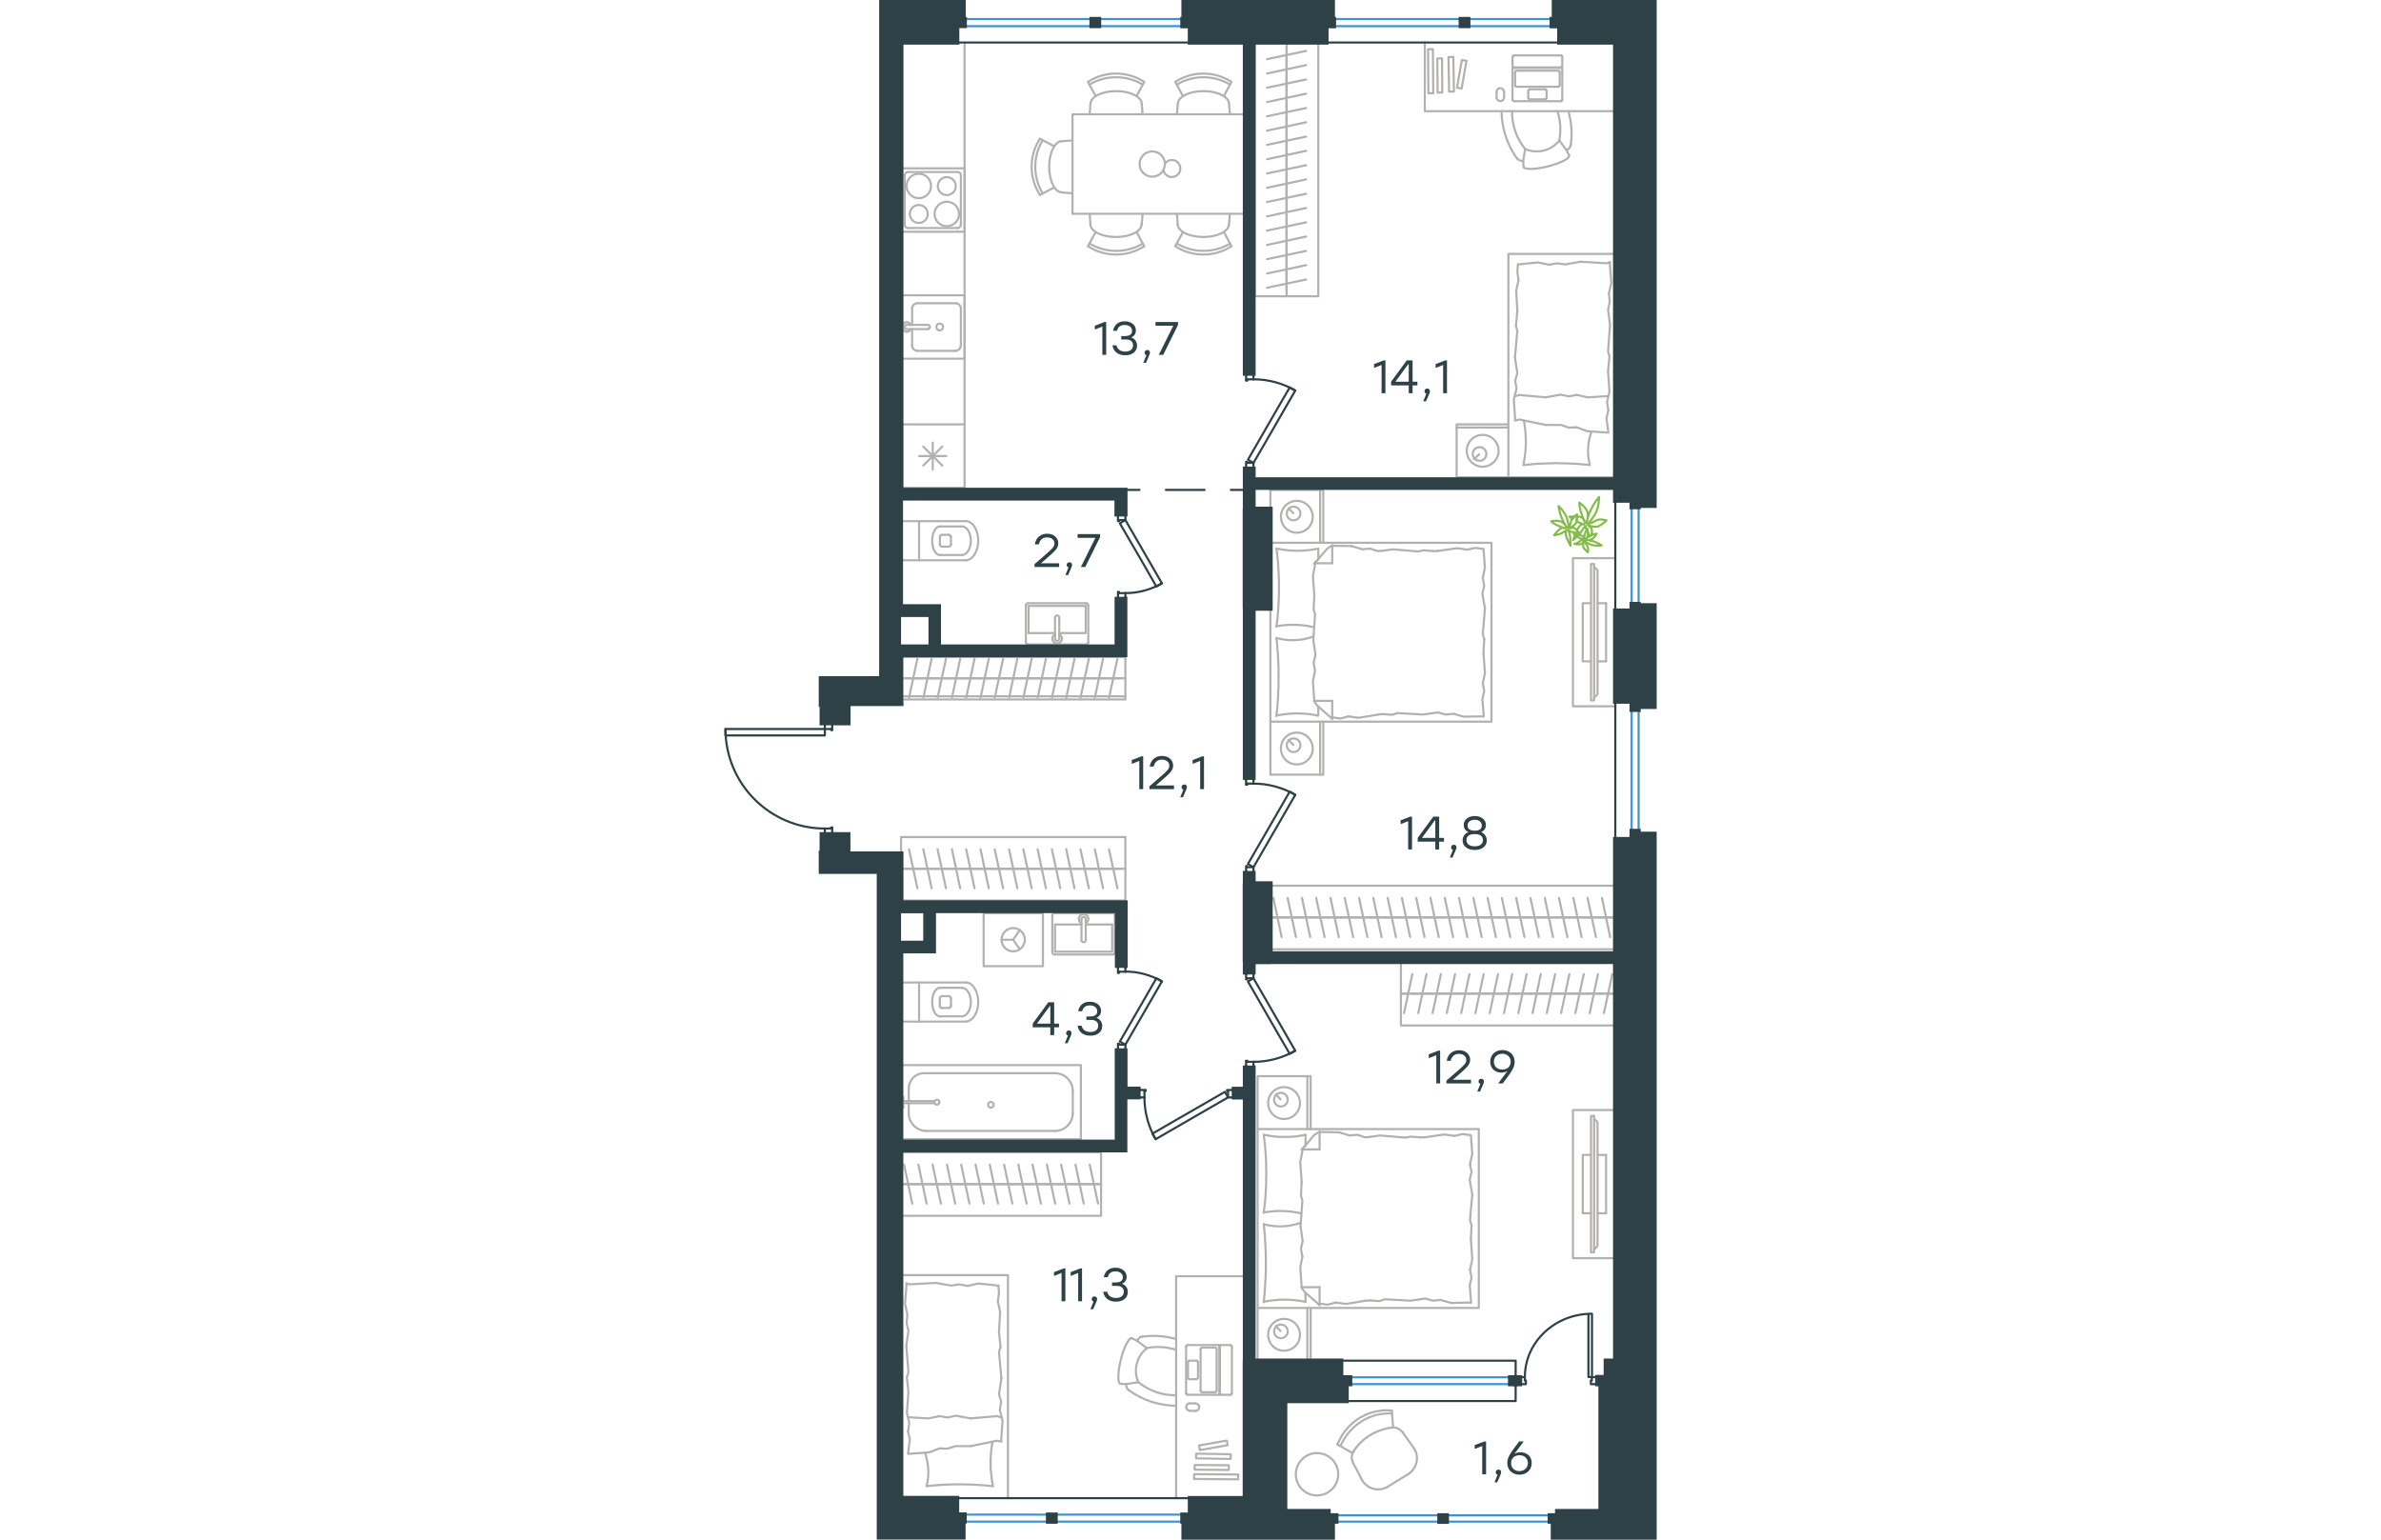 <?xml version="1.0" encoding="utf-8"?>
<!-- Generator: Adobe Illustrator 26.5.0, SVG Export Plug-In . SVG Version: 6.00 Build 0)  -->
<svg version="1.1" id="Слой_1" xmlns="http://www.w3.org/2000/svg" xmlns:xlink="http://www.w3.org/1999/xlink" x="0px" y="0px"
	 viewBox="0 0 655.8 1083" style="enable-background:new 0 0 655.8 1083;" xml:space="preserve" width="883" height="571">
<style type="text/css">
	.st0{fill:none;stroke:#B2B1B0;stroke-width:1.5;stroke-linecap:round;stroke-linejoin:round;stroke-miterlimit:10;}
	.st1{fill:none;stroke:#2D4146;stroke-width:1.5;stroke-linecap:round;stroke-linejoin:round;stroke-miterlimit:10;}
	.st2{fill:none;stroke:#3C93D0;stroke-width:1.5;stroke-linecap:round;stroke-linejoin:round;stroke-miterlimit:22.926;}
	.st3{fill:none;stroke:#2D4146;stroke-width:1.5;stroke-linecap:round;stroke-linejoin:round;stroke-miterlimit:22.926;}
	.st4{fill:none;stroke:#2D4146;stroke-width:1.5;stroke-miterlimit:22.926;}
	.st5{fill:#2D4146;}
	.st6{fill-rule:evenodd;clip-rule:evenodd;fill:#2D4146;stroke:#2D4146;stroke-width:3;stroke-miterlimit:10;}
	.st7{fill:none;stroke:#84BC4A;stroke-width:1.5;stroke-linecap:round;stroke-linejoin:round;stroke-miterlimit:22.926;}
</style>
<line class="st0" x1="418.7" y1="796.2" x2="432.5" y2="796.5"/>
<polyline class="st0" points="406.1,831.2 405.1,817.4 406.6,809.8 406.3,808.5 "/>
<polyline class="st0" points="406.1,905.4 405.1,891.6 406.6,884 "/>
<polyline class="st0" points="405.3,862.6 406.6,844.5 405.6,841 "/>
<polyline class="st0" points="406.6,884 405.6,878.5 406.8,872.9 405.3,862.6 "/>
<line class="st0" x1="405.6" y1="841" x2="406.1" y2="831.2"/>
<polyline class="st0" points="408.8,798.2 407.9,798.4 407,798.6 406.1,798.7 405.2,798.9 404.3,799 403.4,799.2 402.5,799.3 
	401.5,799.4 400.6,799.5 399.7,799.5 398.8,799.6 397.9,799.7 397,799.7 396.1,799.7 395.2,799.7 394.3,799.7 393.3,799.7 
	392.4,799.7 391.4,799.7 390.5,799.7 389.6,799.6 388.7,799.5 387.8,799.5 386.9,799.4 386,799.3 385.1,799.2 384.2,799 
	383.3,798.9 382.4,798.7 381.5,798.6 380.6,798.4 379.7,798.2 "/>
<polyline class="st0" points="379.4,798.2 379.5,799.1 379.6,799.9 379.7,800.8 379.9,801.6 379.9,802.5 380,803.3 380.1,804.2 
	380.2,805 380.3,805.9 380.4,806.7 380.5,807.6 380.5,808.4 380.6,809.3 380.7,810.1 380.7,811 380.8,811.9 380.8,812.7 
	380.9,813.6 380.9,814.4 380.9,815.3 381,816.1 381,817 381.1,817.9 381.1,818.7 381.1,819.6 381.1,820.4 381.1,821.3 381.1,822.2 
	381.2,823.9 381.2,825.7 381.2,827.4 381.1,829.1 381.1,830.8 381.1,832.5 381.1,833.3 381,834.2 381,835.1 380.9,835.9 
	380.9,836.8 380.9,837.6 380.8,838.5 380.8,839.4 380.7,840.2 380.7,841.1 380.6,841.9 380.5,842.8 380.5,843.7 380.4,844.5 
	380.3,845.4 380.2,846.2 380.1,847.1 380,848 379.9,848.8 379.9,849.7 379.7,850.5 379.6,851.4 379.5,852.2 379.4,853.1 "/>
<polyline class="st0" points="451.1,914.9 437.3,917.2 430,916.2 "/>
<polyline class="st0" points="430,916.2 424.4,917.7 418.9,917 418.4,917 "/>
<line class="st0" x1="454.1" y1="914.7" x2="451.1" y2="914.9"/>
<polyline class="st0" points="489.6,913.9 482.5,914.9 464.4,913.9 460.9,915.2 454.1,914.7 "/>
<polyline class="st0" points="525.3,916.2 511.2,916.5 503.9,914.4 "/>
<polyline class="st0" points="503.9,914.4 498.4,914.9 493.1,913.4 489.6,913.9 "/>
<polyline class="st0" points="492.6,800 506.4,798 513.7,799 "/>
<polyline class="st0" points="513.7,799 519.3,797.7 524.8,798.5 "/>
<line class="st0" x1="489.6" y1="800" x2="492.6" y2="800"/>
<polyline class="st0" points="454.1,799.7 461.2,798.7 479.3,800.2 482.8,799.5 489.6,800 "/>
<line class="st0" x1="432.5" y1="796.5" x2="439.8" y2="798.7"/>
<polyline class="st0" points="439.8,798.7 445.3,798.2 450.6,800 454.1,799.7 "/>
<polyline class="st0" points="379.4,852.8 380.8,852.6 382.2,852.4 382.9,852.4 383.6,852.3 384.3,852.2 385,852.1 385.7,852.1 
	386.4,852 387.1,851.9 387.8,851.9 388.5,851.9 389.1,851.8 389.8,851.8 390.5,851.8 391.5,851.8 392.5,851.8 392.9,851.9 
	393.4,851.9 393.9,851.9 394.4,851.9 394.9,851.9 395.4,852 395.9,852 396.3,852 396.8,852.1 397.3,852.1 397.8,852.2 398.2,852.2 
	398.7,852.3 399.2,852.3 399.7,852.4 400.2,852.5 400.6,852.5 401.1,852.6 401.6,852.7 402,852.8 402.5,852.9 403,852.9 403.5,853 
	403.9,853.1 404.4,853.2 404.9,853.3 405.4,853.5 405.8,853.6 "/>
<polyline class="st0" points="379.4,915.7 380.3,915.5 381.2,915.3 382.1,915.2 383,915 384,914.9 384.9,914.8 385.8,914.7 
	386.7,914.6 387.6,914.5 388.5,914.4 389.5,914.3 390.4,914.3 391.3,914.2 392.2,914.2 393.1,914.2 394,914.2 394.9,914.2 
	395.9,914.2 396.8,914.2 397.7,914.3 398.7,914.3 399.6,914.4 400.5,914.5 401.4,914.6 402.3,914.7 403.2,914.8 404.1,914.9 
	405,915 405.9,915.2 406.8,915.3 407.7,915.5 408.6,915.7 "/>
<polyline class="st0" points="405.5,860.1 405,860.2 404.6,860.4 404.1,860.5 403.6,860.7 403.2,860.8 402.7,861 402.3,861.1 
	401.8,861.2 401.4,861.3 400.9,861.4 400.5,861.5 400,861.6 399.6,861.7 399.1,861.8 398.7,861.9 398.2,862 397.8,862.1 
	397.3,862.2 396.9,862.2 396.4,862.3 395.9,862.3 395.5,862.4 395,862.4 394.6,862.5 394.1,862.5 393.6,862.5 393.2,862.6 
	392.7,862.6 392.2,862.6 391.7,862.6 391.2,862.6 390.7,862.6 390,862.6 389.3,862.6 388.6,862.6 387.9,862.5 387.2,862.5 
	386.5,862.4 385.8,862.3 385.1,862.2 384.4,862.2 383.7,862 383,861.9 382.3,861.8 381.7,861.6 381,861.5 380.3,861.3 379.7,861.1 
	"/>
<polyline class="st0" points="379.4,861.1 379.6,862.8 379.8,864.5 379.9,866.2 380.1,867.9 380.2,869.6 380.3,871.3 380.4,873 
	380.5,874.7 380.6,876.4 380.7,878.2 380.8,879.9 380.8,881.6 380.9,883.3 380.9,885.1 380.9,886.8 380.9,888.5 380.9,890.2 
	380.9,891.9 380.9,893.7 380.8,895.4 380.8,897.1 380.7,898.8 380.6,900.5 380.5,902.2 380.4,904 380.3,905.7 380.2,907.4 
	380.1,909.1 379.9,910.8 379.8,912.5 379.6,914.3 379.4,916 "/>
<polyline class="st0" points="525.1,871.7 526.1,885.8 524.5,893.1 "/>
<polyline class="st0" points="524.5,893.1 525.6,898.6 524.3,904.1 525.3,916.2 "/>
<polyline class="st0" points="525.1,798.5 526.1,811.6 524.5,818.9 "/>
<polyline class="st0" points="526.1,840.2 524.5,858.4 525.6,861.9 "/>
<polyline class="st0" points="524.5,818.9 525.6,824.4 524.3,829.9 526.1,840.2 "/>
<line class="st0" x1="525.6" y1="861.9" x2="525.1" y2="871.7"/>
<line class="st0" x1="418.7" y1="918" x2="418.7" y2="905.4"/>
<polyline class="st0" points="406.1,808.8 415.1,798.2 418.7,796 "/>
<line class="st0" x1="406.1" y1="905.4" x2="418.7" y2="905.4"/>
<line class="st0" x1="408.8" y1="798.2" x2="408.8" y2="805.6"/>
<polyline class="st0" points="418.7,918 408.1,908.7 405.8,905.4 "/>
<line class="st0" x1="418.7" y1="796" x2="418.7" y2="808.5"/>
<polyline class="st0" points="408.8,805.8 406.1,808.5 418.7,808.5 "/>
<line class="st0" x1="408.8" y1="909.3" x2="408.8" y2="915.7"/>
<line class="st0" x1="391.2" y1="773.3" x2="388" y2="769.8"/>
<path class="st0" d="M391.5,768.7c-2.7,0-4.8,2.2-4.8,4.8c0,2.7,2.2,4.8,4.8,4.8c2.7,0,4.8-2.2,4.8-4.8
	C396.3,770.9,394.2,768.7,391.5,768.7z"/>
<path class="st0" d="M393.7,764.7c-6.2,0-11.2,5-11.2,11.2c0,6.2,5,11.2,11.2,11.2c6.2,0,11.2-5,11.2-11.2
	C404.9,769.7,399.9,764.7,393.7,764.7z"/>
<line class="st0" x1="391.2" y1="936.3" x2="388" y2="932.8"/>
<path class="st0" d="M391.5,931.7c-2.7,0-4.8,2.2-4.8,4.8c0,2.7,2.2,4.8,4.8,4.8c2.7,0,4.8-2.2,4.8-4.8
	C396.3,933.9,394.2,931.7,391.5,931.7z"/>
<path class="st0" d="M393.7,927.7c-6.2,0-11.2,5-11.2,11.2c0,6.2,5,11.2,11.2,11.2c6.2,0,11.2-5,11.2-11.2
	C404.9,932.7,399.9,927.7,393.7,927.7z"/>
<line class="st0" x1="410.1" y1="794.2" x2="410.1" y2="757"/>
<line class="st0" x1="410.1" y1="957.1" x2="410.1" y2="920"/>
<polyline class="st0" points="375.1,794.2 375.1,757 412.4,757 412.4,794.2 "/>
<line class="st0" x1="412.4" y1="957.1" x2="412.4" y2="920"/>
<line class="st0" x1="375.1" y1="920" x2="375.1" y2="957.1"/>
<rect x="375.1" y="794.2" class="st0" width="155.6" height="125.8"/>
<line class="st0" x1="127.8" y1="611.1" x2="137.9" y2="611.1"/>
<line class="st0" x1="135.8" y1="624.8" x2="129.9" y2="597.4"/>
<line class="st0" x1="137.9" y1="611.1" x2="147.9" y2="611.1"/>
<line class="st0" x1="145.8" y1="624.8" x2="140" y2="597.4"/>
<line class="st0" x1="147.9" y1="611.1" x2="158" y2="611.1"/>
<line class="st0" x1="155.9" y1="624.8" x2="150" y2="597.4"/>
<line class="st0" x1="158" y1="611.1" x2="168" y2="611.1"/>
<line class="st0" x1="165.9" y1="624.8" x2="160.1" y2="597.4"/>
<line class="st0" x1="168" y1="611.1" x2="178.1" y2="611.1"/>
<line class="st0" x1="176" y1="624.8" x2="170.1" y2="597.4"/>
<line class="st0" x1="178.1" y1="611.1" x2="188.1" y2="611.1"/>
<line class="st0" x1="186" y1="624.8" x2="180.2" y2="597.4"/>
<line class="st0" x1="188.1" y1="611.1" x2="198.2" y2="611.1"/>
<line class="st0" x1="196.1" y1="624.8" x2="190.2" y2="597.4"/>
<line class="st0" x1="198.2" y1="611.1" x2="208.2" y2="611.1"/>
<line class="st0" x1="206.1" y1="624.8" x2="200.3" y2="597.4"/>
<line class="st0" x1="208.2" y1="611.1" x2="218.3" y2="611.1"/>
<line class="st0" x1="216.2" y1="624.8" x2="210.3" y2="597.4"/>
<line class="st0" x1="124.5" y1="611.1" x2="282.1" y2="611.1"/>
<line class="st0" x1="218.3" y1="611.1" x2="228.3" y2="611.1"/>
<line class="st0" x1="226.2" y1="624.8" x2="220.4" y2="597.4"/>
<line class="st0" x1="228.3" y1="611.1" x2="238.4" y2="611.1"/>
<line class="st0" x1="236.3" y1="624.8" x2="230.4" y2="597.4"/>
<line class="st0" x1="238.4" y1="611.1" x2="248.4" y2="611.1"/>
<line class="st0" x1="246.3" y1="624.8" x2="240.5" y2="597.4"/>
<line class="st0" x1="248.4" y1="611.1" x2="258.5" y2="611.1"/>
<line class="st0" x1="256.4" y1="624.8" x2="250.5" y2="597.4"/>
<line class="st0" x1="258.5" y1="611.1" x2="268.5" y2="611.1"/>
<line class="st0" x1="266.4" y1="624.8" x2="260.6" y2="597.4"/>
<line class="st0" x1="268.5" y1="611.1" x2="278.6" y2="611.1"/>
<line class="st0" x1="276.5" y1="624.8" x2="270.6" y2="597.4"/>
<polyline class="st0" points="124.5,633.4 282.1,633.4 282.1,588.8 124.3,588.8 124.3,600.5 "/>
<path class="st0" d="M317.8,949.5c-6.7-2.2-13.7-2.6-20.6-1.3"/>
<path class="st0" d="M294.1,940.1c-1.7,0.2-3.1,1.4-3.7,3"/>
<path class="st0" d="M317.8,941.9c-7.7-2.2-15.8-2.8-23.7-1.7"/>
<path class="st0" d="M282.7,973.6c-0.2,1.7,0.5,3.4,1.9,4.4"/>
<path class="st0" d="M284.7,978c9.7,7,21.3,10.7,33.2,10.8"/>
<path class="st0" d="M291.2,972.2c7.5,6.1,16.9,9.4,26.6,9.2"/>
<path class="st0" d="M286.6,941.3c-2-0.5-5.5,6.3-7.7,15.1c-2.2,8.8-2.4,16.4-0.3,16.9"/>
<line class="st0" x1="290.3" y1="943.1" x2="286.6" y2="941.3"/>
<polyline class="st0" points="291.2,972.2 282.7,973.6 278.6,973.4 "/>
<line class="st0" x1="297.2" y1="948.3" x2="290.3" y2="943.1"/>
<path class="st0" d="M297.2,948.3c-7.2,5.7-9.7,15.6-6,24"/>
<rect x="333.7" y="1014.9" transform="matrix(0.985 -0.174 0.174 0.985 -171.341 75.121)" class="st0" width="19.8" height="3.3"/>
<rect x="341.2" y="1020.2" transform="matrix(7.774304e-03 -1 1 7.774304e-03 -692.038 1367.04)" class="st0" width="3.3" height="24"/>
<rect x="342.1" y="1012.3" transform="matrix(1.822963e-02 -1 1 1.822963e-02 -686.699 1349.435)" class="st0" width="3.3" height="24.3"/>
<rect x="344.2" y="1023.3" transform="matrix(8.274254e-03 -1 1 8.274254e-03 -695.701 1376.045)" class="st0" width="3.4" height="31"/>
<path class="st0" d="M327.5,987.1c-1.5,0-2.6,1.2-2.6,2.6c0,1.5,1.2,2.6,2.6,2.6"/>
<path class="st0" d="M331.4,992.4c1.5,0,2.6-1.2,2.6-2.6c0-1.5-1.2-2.6-2.6-2.6"/>
<line class="st0" x1="347.6" y1="981.1" x2="325.9" y2="981.1"/>
<line class="st0" x1="347.6" y1="946.1" x2="325.9" y2="946.1"/>
<line class="st0" x1="356" y1="981.1" x2="349.3" y2="981.1"/>
<line class="st0" x1="356" y1="946.1" x2="349.3" y2="946.1"/>
<path class="st0" d="M348.2,980c0,0.6,0.5,1,1,1"/>
<path class="st0" d="M349.3,946.1c-0.6,0-1,0.5-1,1"/>
<path class="st0" d="M356,981.1c0.6,0,1-0.5,1-1"/>
<path class="st0" d="M357,947.2c0-0.3-0.1-0.6-0.3-0.8c-0.2-0.2-0.5-0.3-0.8-0.3"/>
<line class="st0" x1="348.2" y1="980.1" x2="348.2" y2="947.1"/>
<line class="st0" x1="357" y1="947.2" x2="357" y2="980.1"/>
<line class="st0" x1="331.4" y1="992.4" x2="327.5" y2="992.4"/>
<line class="st0" x1="327.5" y1="987.1" x2="331.4" y2="987.1"/>
<path class="st0" d="M326.1,969c0,0.6,0.5,1.1,1.1,1.1"/>
<path class="st0" d="M332,970.1c0.6,0,1.1-0.5,1.1-1.1"/>
<path class="st0" d="M333.2,958.2c0-0.6-0.5-1.1-1.1-1.1"/>
<path class="st0" d="M327.2,957.1c-0.6,0-1.1,0.5-1.1,1.1"/>
<line class="st0" x1="332" y1="970.1" x2="327.2" y2="970.1"/>
<line class="st0" x1="326.1" y1="969" x2="326.1" y2="958.2"/>
<line class="st0" x1="327.2" y1="957.1" x2="332" y2="957.1"/>
<line class="st0" x1="333.2" y1="958.2" x2="333.2" y2="969"/>
<path class="st0" d="M335,978.2c0,0.6,0.5,1.1,1.1,1.1"/>
<path class="st0" d="M345.1,979.3c0.6,0,1.1-0.5,1.1-1.1"/>
<path class="st0" d="M346.3,949c0-0.6-0.5-1.1-1.1-1.1"/>
<path class="st0" d="M336.1,947.9c-0.6,0-1.1,0.5-1.1,1.1"/>
<line class="st0" x1="345.1" y1="979.3" x2="336.1" y2="979.3"/>
<line class="st0" x1="335" y1="978.2" x2="335" y2="949"/>
<line class="st0" x1="336.1" y1="947.9" x2="345.1" y2="947.9"/>
<line class="st0" x1="346.3" y1="949" x2="346.3" y2="978.2"/>
<path class="st0" d="M324.8,980c0,0.6,0.5,1,1,1"/>
<path class="st0" d="M325.9,946.1c-0.6,0-1,0.5-1,1"/>
<path class="st0" d="M347.6,981.1c0.6,0,1-0.5,1-1"/>
<path class="st0" d="M348.6,947.2c0-0.3-0.1-0.6-0.3-0.8c-0.2-0.2-0.5-0.3-0.8-0.3"/>
<line class="st0" x1="324.8" y1="980.1" x2="324.8" y2="947.1"/>
<line class="st0" x1="348.6" y1="947.2" x2="348.6" y2="980.1"/>
<polyline class="st0" points="317.8,1053.8 317.8,897.7 366.2,897.7 "/>
<polyline class="st0" points="188.9,1045.4 188.7,1044.4 188.6,1043.5 188.4,1042.5 188.3,1041.5 188.1,1040.5 188,1039.5 
	187.9,1038.6 187.8,1037.6 187.7,1036.6 187.6,1035.6 187.5,1034.6 187.4,1034.1 187.4,1033.6 187.4,1033.2 187.3,1032.7 
	187.3,1032.2 187.3,1031.7 187.3,1031.2 187.3,1030.7 187.3,1030.2 187.3,1029.8 187.3,1028.8 187.3,1027.7 187.3,1026.7 
	187.3,1025.7 187.4,1024.7 187.5,1023.7 187.5,1022.6 187.6,1022.1 187.6,1021.6 187.7,1021.1 187.7,1020.6 187.8,1020.1 
	187.8,1019.7 187.9,1019.2 187.9,1018.7 188,1018.2 188.1,1017.7 188.1,1017.3 188.2,1016.8 188.3,1016.3 188.3,1015.9 
	188.4,1015.5 188.5,1015 188.6,1014.6 188.7,1014.2 "/>
<polyline class="st0" points="141.1,1021.9 141.3,1022.3 141.4,1022.7 141.5,1023.1 141.7,1023.5 141.8,1024 141.9,1024.4 
	142,1024.8 142.1,1025.2 142.2,1025.6 142.3,1026 142.4,1026.5 142.5,1026.9 142.6,1027.3 142.7,1027.7 142.8,1028.1 142.9,1028.6 
	142.9,1029 143,1029.4 143.1,1029.8 143.1,1030.2 143.2,1030.7 143.2,1031.1 143.3,1031.5 143.3,1031.9 143.4,1032.4 143.4,1032.8 
	143.4,1033.2 143.4,1033.7 143.5,1034.1 143.5,1034.5 143.5,1035 143.5,1035.4 143.5,1036 143.5,1036.7 143.4,1037.3 143.4,1038 
	143.4,1038.6 143.3,1039.2 143.2,1039.9 143.2,1040.5 143.1,1041.1 143,1041.7 142.9,1042.3 142.8,1043 142.6,1043.6 142.5,1044.2 
	142.3,1044.8 142.2,1045.4 143.6,1045.2 145.1,1045.1 146.5,1044.9 148,1044.8 149.4,1044.7 150.9,1044.6 152.3,1044.5 
	153.8,1044.4 155.2,1044.3 156.7,1044.3 158.2,1044.2 159.6,1044.2 161.1,1044.1 162.6,1044.1 164.1,1044.1 165.6,1044.1 
	166.5,1044.1 167.4,1044.1 168.4,1044.1 169.4,1044.1 170.3,1044.2 171.3,1044.2 172.2,1044.2 173.2,1044.2 174.1,1044.3 
	175.1,1044.3 176.1,1044.4 177,1044.4 178,1044.5 178.9,1044.5 179.9,1044.6 180.9,1044.7 181.9,1044.7 182.9,1044.8 183.9,1044.9 
	184.9,1045 185.9,1045.1 186.9,1045.2 187.9,1045.3 188.9,1045.4 "/>
<polyline class="st0" points="151.4,1018.8 144.1,1021.6 129.9,1022.6 "/>
<polyline class="st0" points="194.9,1014 191.7,1013.4 173.3,1017.2 "/>
<polyline class="st0" points="173.3,1017.2 162.5,1017.2 157,1019 151.4,1018.8 "/>
<polyline class="st0" points="129.2,1022.6 130.5,1012.4 129.2,1006.9 "/>
<polyline class="st0" points="171.1,904.5 178.6,902.8 192.8,904.3 "/>
<polyline class="st0" points="128,902.6 130.1,903.4 148.9,902.4 "/>
<polyline class="st0" points="148.9,902.4 159.6,904.3 165.2,903.4 171.1,904.5 "/>
<polyline class="st0" points="192.4,915.4 194,922.9 193.2,937.1 "/>
<polyline class="st0" points="192.8,904.3 193.2,909.5 192.4,915.4 "/>
<polyline class="st0" points="193.8,991.7 195.7,999.4 194.7,1013.6 "/>
<polyline class="st0" points="194.3,947.3 193.2,951.1 194.9,969.7 "/>
<polyline class="st0" points="194.9,969.7 193.2,980.6 194.7,986 193.8,991.7 "/>
<line class="st0" x1="193.2" y1="937.1" x2="194.3" y2="947.3"/>
<polyline class="st0" points="129.2,1006.9 130.1,1001.1 128.4,993.8 129.5,979.3 "/>
<polyline class="st0" points="128.8,924.8 127.1,917 128.2,902.8 "/>
<polyline class="st0" points="128.4,968.9 129.5,965.3 128,946.7 "/>
<polyline class="st0" points="128,946.7 129.5,936.1 128.2,930.6 128.8,924.8 "/>
<line class="st0" x1="129.5" y1="979.3" x2="128.4" y2="968.9"/>
<polyline class="st0" points="151.4,996.1 143.7,997.7 129.5,996.9 "/>
<polyline class="st0" points="194.5,996.9 192,996.1 173.3,997.7 "/>
<polyline class="st0" points="173.3,997.7 162.7,995.8 157,997.1 151.4,996.1 "/>
<polyline class="st0" points="124.5,896.9 199.5,896.9 199.5,1053.8 "/>
<line class="st0" x1="232.6" y1="445.3" x2="214" y2="445.3"/>
<polyline class="st0" points="235.6,445.3 254.2,445.3 254.2,426.2 "/>
<polyline class="st0" points="254.2,426.2 214,426.2 214,445.3 "/>
<path class="st0" d="M213.6,424.3c-0.8,0-1.5,0.7-1.5,1.5"/>
<path class="st0" d="M256,425.8c0-0.8-0.7-1.5-1.5-1.5"/>
<path class="st0" d="M212.1,451.8c0,0.8,0.7,1.5,1.5,1.5"/>
<path class="st0" d="M254.6,453.3c0.8,0,1.5-0.7,1.5-1.5"/>
<path class="st0" d="M235.6,434.4c0-0.8-0.7-1.5-1.5-1.5c-0.8,0-1.5,0.7-1.5,1.5"/>
<line class="st0" x1="232.6" y1="449.3" x2="232.6" y2="434.4"/>
<path class="st0" d="M232.6,449.3c0,0.8,0.7,1.5,1.5,1.5c0.8,0,1.5-0.7,1.5-1.5"/>
<line class="st0" x1="235.6" y1="449.3" x2="235.6" y2="434.4"/>
<path class="st0" d="M232.6,446.2c-1.4,0.7-2.2,2.3-1.8,3.8c0.4,1.5,1.7,2.6,3.3,2.6c1.6,0,2.9-1.1,3.3-2.6c0.4-1.5-0.4-3.1-1.8-3.8
	"/>
<line class="st0" x1="212.1" y1="451.8" x2="212.1" y2="425.8"/>
<line class="st0" x1="213.6" y1="424.3" x2="254.6" y2="424.3"/>
<line class="st0" x1="256" y1="425.8" x2="256" y2="451.8"/>
<line class="st0" x1="254.6" y1="453.3" x2="213.6" y2="453.3"/>
<path class="st0" d="M159.4,377.7c0-0.8-0.7-1.5-1.5-1.5"/>
<path class="st0" d="M157.9,384.5c0.8,0,1.5-0.7,1.5-1.5"/>
<path class="st0" d="M153.1,376.2c-0.8,0-1.5,0.7-1.5,1.5"/>
<path class="st0" d="M151.6,383c0,0.8,0.7,1.5,1.5,1.5"/>
<line class="st0" x1="153.1" y1="376.2" x2="157.9" y2="376.2"/>
<line class="st0" x1="159.4" y1="377.7" x2="159.4" y2="383"/>
<line class="st0" x1="157.9" y1="384.5" x2="153.1" y2="384.5"/>
<line class="st0" x1="151.6" y1="383" x2="151.6" y2="377.7"/>
<path class="st0" d="M151.6,370.3c-3,0-5.4,4.5-5.4,10c0,5.6,2.4,10.1,5.4,10.1"/>
<line class="st0" x1="167.1" y1="370.3" x2="151.6" y2="370.3"/>
<path class="st0" d="M167.1,390.4c3.5,0,6.3-4.5,6.3-10.1c0-5.5-2.8-10-6.3-10"/>
<line class="st0" x1="167.1" y1="390.4" x2="151.6" y2="390.4"/>
<path class="st0" d="M169.7,394.1c4.9,0,8.9-6.2,8.9-13.8c0-7.6-4-13.8-8.9-13.8"/>
<line class="st0" x1="169.7" y1="366.6" x2="137" y2="366.6"/>
<line class="st0" x1="169.7" y1="394.1" x2="137" y2="394.1"/>
<polyline class="st0" points="124.5,366.6 137,366.6 137,394.1 124.5,394.1 "/>
<polyline class="st0" points="562.1,327.1 562.3,326.2 562.4,325.2 562.6,324.2 562.7,323.2 562.9,322.3 563,321.3 563.1,320.3 
	563.3,319.3 563.4,318.3 563.5,317.3 563.6,316.4 563.6,315.9 563.6,315.4 563.7,314.9 563.7,314.4 563.7,313.9 563.7,313.4 
	563.7,313 563.8,312.5 563.8,312 563.8,311.5 563.8,310.5 563.7,309.5 563.7,308.5 563.7,307.4 563.6,306.4 563.6,305.4 
	563.5,304.4 563.5,303.9 563.4,303.4 563.4,302.9 563.3,302.4 563.3,301.9 563.2,301.4 563.2,300.9 563.1,300.4 563,299.9 
	563,299.5 562.9,299 562.8,298.5 562.8,298.1 562.7,297.6 562.6,297.2 562.5,296.7 562.4,296.3 562.3,295.9 "/>
<polyline class="st0" points="609.9,303.6 609.7,304 609.6,304.4 609.5,304.9 609.4,305.3 609.2,305.7 609.1,306.1 609,306.5 
	608.9,306.9 608.8,307.4 608.7,307.8 608.6,308.2 608.5,308.6 608.4,309 608.3,309.4 608.2,309.9 608.1,310.3 608.1,310.7 
	608,311.1 607.9,311.6 607.9,312 607.8,312.4 607.8,312.8 607.7,313.3 607.7,313.7 607.7,314.1 607.6,314.5 607.6,315 607.6,315.4 
	607.6,315.8 607.5,316.3 607.5,316.7 607.5,317.1 607.5,317.7 607.5,318.2 607.6,318.7 607.6,319.2 607.6,319.7 607.7,320.2 
	607.7,320.7 607.7,321.3 607.8,321.8 607.9,322.3 607.9,322.8 608,323.3 608.1,323.8 608.2,324.3 608.3,324.8 608.4,325.3 
	608.5,325.7 608.6,326.2 608.7,326.7 608.8,327.1 607.4,327 606,326.8 604.5,326.7 603.1,326.6 601.6,326.4 600.1,326.3 
	598.7,326.2 597.2,326.2 595.8,326.1 594.3,326 592.9,326 591.4,325.9 589.9,325.9 588.4,325.9 587,325.8 585.5,325.8 584,325.8 
	582.6,325.9 581.1,325.9 579.7,325.9 578.2,326 576.7,326 575.3,326.1 573.8,326.2 572.3,326.2 570.9,326.3 569.4,326.4 
	567.9,326.6 566.5,326.7 565,326.8 563.6,327 562.1,327.1 "/>
<polyline class="st0" points="599.6,300.6 606.9,303.3 621.2,304.3 "/>
<polyline class="st0" points="556.1,295.8 559.3,295.1 577.7,298.9 "/>
<polyline class="st0" points="577.7,298.9 588.5,298.9 594,300.8 599.6,300.6 "/>
<polyline class="st0" points="621.8,304.3 620.5,294.1 621.8,288.7 "/>
<polyline class="st0" points="580,186.2 572.4,184.6 558.2,186 "/>
<polyline class="st0" points="623,184.3 620.9,185.2 602.1,184.1 "/>
<polyline class="st0" points="602.1,184.1 591.5,186 585.8,185.2 580,186.2 "/>
<polyline class="st0" points="558.6,197.1 557,204.6 557.8,218.8 "/>
<polyline class="st0" points="558.2,186 557.8,191.2 558.6,197.1 "/>
<polyline class="st0" points="557.2,273.4 555.3,281.1 556.3,295.4 "/>
<polyline class="st0" points="556.8,229.1 557.8,232.8 556.1,251.5 "/>
<polyline class="st0" points="556.1,251.5 557.8,262.3 556.3,267.8 557.2,273.4 "/>
<line class="st0" x1="557.8" y1="218.8" x2="556.8" y2="229.1"/>
<polyline class="st0" points="621.8,288.7 620.9,282.8 622.6,275.5 621.6,261.1 "/>
<polyline class="st0" points="622.2,206.5 623.9,198.8 622.8,184.6 "/>
<polyline class="st0" points="622.6,250.6 621.6,247.1 623,228.5 "/>
<polyline class="st0" points="623,228.5 621.6,217.8 622.8,212.4 622.2,206.5 "/>
<line class="st0" x1="621.6" y1="261.1" x2="622.6" y2="250.6"/>
<polyline class="st0" points="599.6,277.8 607.4,279.5 621.6,278.6 "/>
<polyline class="st0" points="556.6,278.6 559.1,277.8 577.7,279.5 "/>
<polyline class="st0" points="577.7,279.5 588.3,277.6 594,278.8 599.6,277.8 "/>
<line class="st0" x1="530.9" y1="319.6" x2="527.4" y2="322.9"/>
<path class="st0" d="M536,319.3c0-2.7-2.2-4.8-4.8-4.8c-2.7,0-4.8,2.2-4.8,4.8c0,2.7,2.2,4.8,4.8,4.8C533.8,324.2,536,322,536,319.3
	z"/>
<polyline class="st0" points="626.6,178.6 551.5,178.6 551.5,335.7 626.6,335.7 "/>
<path class="st0" d="M544.6,317.1c0-6.2-5-11.2-11.2-11.2c-6.2,0-11.2,5-11.2,11.2c0,6.2,5,11.2,11.2,11.2
	C539.6,328.2,544.6,323.2,544.6,317.1z"/>
<line class="st0" x1="515.1" y1="300.7" x2="551.5" y2="300.7"/>
<polyline class="st0" points="551.5,335.7 515.1,335.7 515.1,298.5 551.5,298.5 "/>
<line class="st0" x1="384.2" y1="645.3" x2="394.1" y2="645.3"/>
<line class="st0" x1="392" y1="659.1" x2="386.2" y2="631.6"/>
<line class="st0" x1="394.1" y1="645.3" x2="404.2" y2="645.3"/>
<line class="st0" x1="402.1" y1="659.1" x2="396.2" y2="631.6"/>
<line class="st0" x1="404.2" y1="645.3" x2="414.2" y2="645.3"/>
<line class="st0" x1="412.1" y1="659.1" x2="406.3" y2="631.6"/>
<line class="st0" x1="414.2" y1="645.3" x2="424.3" y2="645.3"/>
<line class="st0" x1="422.2" y1="659.1" x2="416.3" y2="631.6"/>
<line class="st0" x1="424.3" y1="645.3" x2="434.3" y2="645.3"/>
<line class="st0" x1="432.2" y1="659.1" x2="426.4" y2="631.6"/>
<line class="st0" x1="434.3" y1="645.3" x2="444.4" y2="645.3"/>
<line class="st0" x1="442.3" y1="659.1" x2="436.4" y2="631.6"/>
<line class="st0" x1="444.4" y1="645.3" x2="454.4" y2="645.3"/>
<line class="st0" x1="452.3" y1="659.1" x2="446.5" y2="631.6"/>
<line class="st0" x1="454.4" y1="645.3" x2="464.5" y2="645.3"/>
<line class="st0" x1="462.3" y1="659.1" x2="456.5" y2="631.6"/>
<line class="st0" x1="464.5" y1="645.3" x2="474.5" y2="645.3"/>
<line class="st0" x1="472.4" y1="659.1" x2="466.6" y2="631.6"/>
<line class="st0" x1="474.5" y1="645.3" x2="484.6" y2="645.3"/>
<line class="st0" x1="482.4" y1="659.1" x2="476.6" y2="631.6"/>
<line class="st0" x1="484.6" y1="645.3" x2="494.6" y2="645.3"/>
<line class="st0" x1="492.5" y1="659.1" x2="486.7" y2="631.6"/>
<line class="st0" x1="494.6" y1="645.3" x2="504.6" y2="645.3"/>
<line class="st0" x1="502.5" y1="659.1" x2="496.7" y2="631.6"/>
<line class="st0" x1="504.6" y1="645.3" x2="514.7" y2="645.3"/>
<line class="st0" x1="512.6" y1="659.1" x2="506.8" y2="631.6"/>
<line class="st0" x1="514.7" y1="645.3" x2="524.7" y2="645.3"/>
<line class="st0" x1="522.6" y1="659.1" x2="516.8" y2="631.6"/>
<line class="st0" x1="524.7" y1="645.3" x2="534.8" y2="645.3"/>
<line class="st0" x1="532.7" y1="659.1" x2="526.9" y2="631.6"/>
<line class="st0" x1="534.8" y1="645.3" x2="544.8" y2="645.3"/>
<line class="st0" x1="542.7" y1="659.1" x2="536.9" y2="631.6"/>
<line class="st0" x1="544.8" y1="645.3" x2="554.9" y2="645.3"/>
<line class="st0" x1="552.8" y1="659.1" x2="546.9" y2="631.6"/>
<line class="st0" x1="554.9" y1="645.3" x2="564.9" y2="645.3"/>
<line class="st0" x1="562.8" y1="659.1" x2="557" y2="631.6"/>
<line class="st0" x1="384.2" y1="645.3" x2="626.6" y2="645.3"/>
<line class="st0" x1="564.9" y1="645.3" x2="575" y2="645.3"/>
<line class="st0" x1="572.9" y1="659.1" x2="567" y2="631.6"/>
<line class="st0" x1="575" y1="645.3" x2="585" y2="645.3"/>
<line class="st0" x1="582.9" y1="659.1" x2="577.1" y2="631.6"/>
<line class="st0" x1="585" y1="645.3" x2="595.1" y2="645.3"/>
<line class="st0" x1="593" y1="659.1" x2="587.1" y2="631.6"/>
<line class="st0" x1="595.1" y1="645.3" x2="605.1" y2="645.3"/>
<line class="st0" x1="603" y1="659.1" x2="597.2" y2="631.6"/>
<line class="st0" x1="605.1" y1="645.3" x2="615.2" y2="645.3"/>
<line class="st0" x1="613.1" y1="659.1" x2="607.2" y2="631.6"/>
<line class="st0" x1="615.2" y1="645.3" x2="625.2" y2="645.3"/>
<line class="st0" x1="623.1" y1="659.1" x2="617.3" y2="631.6"/>
<line class="st0" x1="626.6" y1="623" x2="384.2" y2="623"/>
<line class="st0" x1="384.2" y1="667.7" x2="626.6" y2="667.7"/>
<line class="st0" x1="476" y1="698.9" x2="486" y2="698.9"/>
<line class="st0" x1="483.9" y1="685.2" x2="478.1" y2="712.6"/>
<line class="st0" x1="486" y1="698.9" x2="496.1" y2="698.9"/>
<line class="st0" x1="493.9" y1="685.2" x2="488.1" y2="712.6"/>
<line class="st0" x1="496.1" y1="698.9" x2="506.1" y2="698.9"/>
<line class="st0" x1="504" y1="685.2" x2="498.2" y2="712.6"/>
<line class="st0" x1="506.1" y1="698.9" x2="516.2" y2="698.9"/>
<line class="st0" x1="514" y1="685.2" x2="508.2" y2="712.6"/>
<line class="st0" x1="516.2" y1="698.9" x2="526.2" y2="698.9"/>
<line class="st0" x1="524.1" y1="685.2" x2="518.3" y2="712.6"/>
<line class="st0" x1="526.2" y1="698.9" x2="536.3" y2="698.9"/>
<line class="st0" x1="534.1" y1="685.2" x2="528.3" y2="712.6"/>
<line class="st0" x1="536.3" y1="698.9" x2="546.3" y2="698.9"/>
<line class="st0" x1="544.2" y1="685.2" x2="538.4" y2="712.6"/>
<line class="st0" x1="546.3" y1="698.9" x2="556.3" y2="698.9"/>
<line class="st0" x1="554.2" y1="685.2" x2="548.4" y2="712.6"/>
<line class="st0" x1="556.3" y1="698.9" x2="566.4" y2="698.9"/>
<line class="st0" x1="564.3" y1="685.2" x2="558.5" y2="712.6"/>
<line class="st0" x1="475.9" y1="698.9" x2="626.6" y2="698.9"/>
<line class="st0" x1="566.4" y1="698.9" x2="576.4" y2="698.9"/>
<line class="st0" x1="574.3" y1="685.2" x2="568.5" y2="712.6"/>
<line class="st0" x1="576.4" y1="698.9" x2="586.5" y2="698.9"/>
<line class="st0" x1="584.4" y1="685.2" x2="578.5" y2="712.6"/>
<line class="st0" x1="586.5" y1="698.9" x2="596.5" y2="698.9"/>
<line class="st0" x1="594.4" y1="685.2" x2="588.6" y2="712.6"/>
<line class="st0" x1="596.5" y1="698.9" x2="606.6" y2="698.9"/>
<line class="st0" x1="604.5" y1="685.2" x2="598.6" y2="712.6"/>
<line class="st0" x1="606.6" y1="698.9" x2="616.6" y2="698.9"/>
<line class="st0" x1="614.5" y1="685.2" x2="608.7" y2="712.6"/>
<line class="st0" x1="616.6" y1="698.9" x2="626.6" y2="698.9"/>
<line class="st0" x1="624.6" y1="685.2" x2="618.7" y2="712.6"/>
<polyline class="st0" points="626.6,721.3 475.9,721.3 475.9,676.6 "/>
<path class="st0" d="M159.4,702.2c0-0.8-0.7-1.5-1.5-1.5"/>
<path class="st0" d="M157.9,709c0.8,0,1.5-0.7,1.5-1.5"/>
<path class="st0" d="M153.1,700.7c-0.8,0-1.5,0.7-1.5,1.5"/>
<path class="st0" d="M151.6,707.6c0,0.8,0.7,1.5,1.5,1.5"/>
<line class="st0" x1="153.1" y1="700.7" x2="157.9" y2="700.7"/>
<line class="st0" x1="159.4" y1="702.2" x2="159.4" y2="707.6"/>
<line class="st0" x1="157.9" y1="709" x2="153.1" y2="709"/>
<line class="st0" x1="151.6" y1="707.6" x2="151.6" y2="702.2"/>
<path class="st0" d="M151.6,694.8c-3,0-5.4,4.5-5.4,10c0,5.6,2.4,10.1,5.4,10.1"/>
<line class="st0" x1="167.1" y1="694.8" x2="151.6" y2="694.8"/>
<path class="st0" d="M167.1,714.9c3.5,0,6.3-4.5,6.3-10.1c0-5.5-2.8-10-6.3-10"/>
<line class="st0" x1="167.1" y1="714.9" x2="151.6" y2="714.9"/>
<path class="st0" d="M169.7,718.6c4.9,0,8.9-6.2,8.9-13.8c0-7.6-4-13.8-8.9-13.8"/>
<line class="st0" x1="169.7" y1="691.1" x2="137" y2="691.1"/>
<line class="st0" x1="169.7" y1="718.6" x2="137" y2="718.6"/>
<polyline class="st0" points="124.5,691.1 137,691.1 137,718.6 124.5,718.6 "/>
<line class="st0" x1="265" y1="832.9" x2="254.9" y2="832.9"/>
<line class="st0" x1="257" y1="819.2" x2="262.9" y2="846.6"/>
<line class="st0" x1="254.9" y1="832.9" x2="244.9" y2="832.9"/>
<line class="st0" x1="247" y1="819.2" x2="252.8" y2="846.6"/>
<line class="st0" x1="244.9" y1="832.9" x2="234.8" y2="832.9"/>
<line class="st0" x1="236.9" y1="819.2" x2="242.8" y2="846.6"/>
<line class="st0" x1="234.8" y1="832.9" x2="224.8" y2="832.9"/>
<line class="st0" x1="226.9" y1="819.2" x2="232.7" y2="846.6"/>
<line class="st0" x1="224.8" y1="832.9" x2="214.7" y2="832.9"/>
<line class="st0" x1="216.8" y1="819.2" x2="222.7" y2="846.6"/>
<line class="st0" x1="214.7" y1="832.9" x2="204.7" y2="832.9"/>
<line class="st0" x1="206.8" y1="819.2" x2="212.6" y2="846.6"/>
<line class="st0" x1="204.7" y1="832.9" x2="194.6" y2="832.9"/>
<line class="st0" x1="196.8" y1="819.2" x2="202.6" y2="846.6"/>
<line class="st0" x1="194.6" y1="832.9" x2="184.6" y2="832.9"/>
<line class="st0" x1="186.7" y1="819.2" x2="192.5" y2="846.6"/>
<line class="st0" x1="265" y1="832.9" x2="124.5" y2="832.9"/>
<line class="st0" x1="184.6" y1="832.9" x2="174.5" y2="832.9"/>
<line class="st0" x1="176.7" y1="819.2" x2="182.5" y2="846.6"/>
<line class="st0" x1="174.5" y1="832.9" x2="164.5" y2="832.9"/>
<line class="st0" x1="166.6" y1="819.2" x2="172.4" y2="846.6"/>
<line class="st0" x1="164.5" y1="832.9" x2="154.4" y2="832.9"/>
<line class="st0" x1="156.6" y1="819.2" x2="162.4" y2="846.6"/>
<line class="st0" x1="154.4" y1="832.9" x2="144.4" y2="832.9"/>
<line class="st0" x1="146.5" y1="819.2" x2="152.3" y2="846.6"/>
<line class="st0" x1="144.4" y1="832.9" x2="134.4" y2="832.9"/>
<line class="st0" x1="136.5" y1="819.2" x2="142.3" y2="846.6"/>
<line class="st0" x1="134.4" y1="832.9" x2="124.5" y2="832.9"/>
<line class="st0" x1="126.4" y1="819.2" x2="132.2" y2="846.6"/>
<polyline class="st0" points="124.5,855.2 265,855.2 265,810.6 124.5,810.6 "/>
<line class="st0" x1="254.2" y1="650.3" x2="272.8" y2="650.3"/>
<polyline class="st0" points="251.2,650.3 232.6,650.3 232.6,669.4 "/>
<polyline class="st0" points="232.6,669.4 272.8,669.4 272.8,650.3 "/>
<path class="st0" d="M273.2,671.4c0.8,0,1.5-0.7,1.5-1.5"/>
<path class="st0" d="M230.7,669.9c0,0.8,0.7,1.5,1.5,1.5"/>
<path class="st0" d="M274.7,643.8c0-0.8-0.7-1.5-1.5-1.5"/>
<path class="st0" d="M232.2,642.4c-0.8,0-1.5,0.7-1.5,1.5"/>
<path class="st0" d="M251.2,661.3c0,0.8,0.7,1.5,1.5,1.5c0.8,0,1.5-0.7,1.5-1.5"/>
<line class="st0" x1="254.2" y1="646.4" x2="254.2" y2="661.3"/>
<path class="st0" d="M254.2,646.4c0-0.8-0.7-1.5-1.5-1.5c-0.8,0-1.5,0.7-1.5,1.5"/>
<line class="st0" x1="251.2" y1="646.4" x2="251.2" y2="661.3"/>
<path class="st0" d="M254.2,649.4c1.4-0.7,2.2-2.3,1.8-3.8c-0.4-1.5-1.7-2.6-3.3-2.6s-2.9,1.1-3.3,2.6c-0.4,1.5,0.4,3.1,1.8,3.8"/>
<line class="st0" x1="274.7" y1="643.8" x2="274.7" y2="669.9"/>
<line class="st0" x1="273.2" y1="671.4" x2="232.2" y2="671.4"/>
<line class="st0" x1="230.7" y1="669.9" x2="230.7" y2="643.8"/>
<line class="st0" x1="232.2" y1="642.4" x2="273.2" y2="642.4"/>
<polyline class="st0" points="626.6,496.8 596.9,496.8 596.9,392.6 626.6,392.6 "/>
<line class="st0" x1="620.2" y1="424.3" x2="614.2" y2="424.3"/>
<line class="st0" x1="620.2" y1="465.2" x2="614.2" y2="465.2"/>
<polyline class="st0" points="611.8,490.7 614.2,488.4 614.2,401.1 611.8,398.7 "/>
<rect x="609.6" y="396.7" class="st0" width="2.2" height="96"/>
<polyline class="st0" points="609.6,465.2 603.8,465.2 603.8,424.3 609.6,424.3 "/>
<line class="st0" x1="620.2" y1="424.3" x2="620.2" y2="465.2"/>
<line class="st0" x1="395.5" y1="33.7" x2="395.5" y2="43.7"/>
<line class="st0" x1="381.7" y1="41.6" x2="409.2" y2="35.8"/>
<line class="st0" x1="395.5" y1="43.7" x2="395.5" y2="53.8"/>
<line class="st0" x1="381.7" y1="51.7" x2="409.2" y2="45.8"/>
<line class="st0" x1="395.5" y1="53.8" x2="395.5" y2="63.8"/>
<line class="st0" x1="381.7" y1="61.7" x2="409.2" y2="55.9"/>
<line class="st0" x1="395.5" y1="63.8" x2="395.5" y2="73.9"/>
<line class="st0" x1="381.7" y1="71.8" x2="409.2" y2="65.9"/>
<line class="st0" x1="395.5" y1="73.9" x2="395.5" y2="83.9"/>
<line class="st0" x1="381.7" y1="81.8" x2="409.2" y2="76"/>
<line class="st0" x1="395.5" y1="83.9" x2="395.5" y2="94"/>
<line class="st0" x1="381.7" y1="91.9" x2="409.2" y2="86"/>
<line class="st0" x1="395.5" y1="94" x2="395.5" y2="104"/>
<line class="st0" x1="381.7" y1="101.9" x2="409.2" y2="96.1"/>
<line class="st0" x1="395.5" y1="104" x2="395.5" y2="114.1"/>
<line class="st0" x1="381.7" y1="112" x2="409.2" y2="106.1"/>
<line class="st0" x1="395.5" y1="114.1" x2="395.5" y2="124.1"/>
<line class="st0" x1="381.7" y1="122" x2="409.2" y2="116.2"/>
<line class="st0" x1="395.5" y1="124.1" x2="395.5" y2="134.2"/>
<line class="st0" x1="381.7" y1="132.1" x2="409.2" y2="126.2"/>
<line class="st0" x1="395.5" y1="134.2" x2="395.5" y2="144.2"/>
<line class="st0" x1="381.7" y1="142.1" x2="409.2" y2="136.3"/>
<line class="st0" x1="395.5" y1="29.9" x2="395.5" y2="208.4"/>
<line class="st0" x1="395.5" y1="144.2" x2="395.5" y2="154.3"/>
<line class="st0" x1="381.7" y1="152.2" x2="409.2" y2="146.3"/>
<line class="st0" x1="395.5" y1="154.3" x2="395.5" y2="164.3"/>
<line class="st0" x1="381.7" y1="162.2" x2="409.2" y2="156.4"/>
<line class="st0" x1="395.5" y1="164.3" x2="395.5" y2="174.4"/>
<line class="st0" x1="381.7" y1="172.3" x2="409.2" y2="166.4"/>
<line class="st0" x1="395.5" y1="174.4" x2="395.5" y2="184.4"/>
<line class="st0" x1="381.7" y1="182.3" x2="409.2" y2="176.5"/>
<line class="st0" x1="395.5" y1="184.4" x2="395.5" y2="194.5"/>
<line class="st0" x1="381.7" y1="192.4" x2="409.2" y2="186.5"/>
<line class="st0" x1="395.5" y1="194.5" x2="395.5" y2="204.5"/>
<line class="st0" x1="381.7" y1="202.4" x2="409.2" y2="196.6"/>
<polyline class="st0" points="373.1,29.9 373.1,208.4 417.8,208.4 417.8,29.9 "/>
<path class="st0" d="M587.3,98.8c1.3-6.9,0.9-14-1.3-20.6"/>
<path class="st0" d="M592.4,105.6c1.6-0.6,2.7-2.1,3-3.7"/>
<path class="st0" d="M595.4,101.9c1.1-7.9,0.5-16-1.7-23.7"/>
<path class="st0" d="M557.6,111.3c1,1.4,2.7,2.1,4.4,1.9"/>
<path class="st0" d="M546.7,78.2c0.1,11.9,3.9,23.5,10.8,33.2"/>
<path class="st0" d="M554.1,78.2c-0.2,9.7,3.1,19.1,9.2,26.6"/>
<path class="st0" d="M562.2,117.4c0.5,2,8.1,1.9,16.9-0.3c8.8-2.2,15.6-5.6,15.1-7.7"/>
<line class="st0" x1="592.4" y1="105.6" x2="594.2" y2="109.4"/>
<polyline class="st0" points="563.3,104.8 561.9,113.2 562.2,117.4 "/>
<line class="st0" x1="587.3" y1="98.8" x2="592.4" y2="105.6"/>
<path class="st0" d="M563.3,104.8c8.4,3.7,18.3,1.3,24-6"/>
<rect x="509" y="50.7" transform="matrix(0.174 -0.985 0.985 0.174 376.836 554.246)" class="st0" width="19.8" height="3.3"/>
<rect x="501.6" y="41.1" transform="matrix(1 -8.229566e-03 8.229566e-03 1 -0.42 4.144)" class="st0" width="3.3" height="24"/>
<rect x="509.5" y="40.1" transform="matrix(1 -1.723542e-02 1.723542e-02 1 -0.824 8.818)" class="st0" width="3.4" height="24.3"/>
<rect x="495.1" y="34.6" transform="matrix(1 -8.266620e-03 8.266620e-03 1 -0.397 4.108)" class="st0" width="3.4" height="31"/>
<path class="st0" d="M543.2,68.5c0,1.5,1.2,2.6,2.6,2.6c1.5,0,2.6-1.2,2.6-2.6"/>
<path class="st0" d="M548.4,64.6c0-1.5-1.2-2.6-2.6-2.6c-1.5,0-2.6,1.2-2.6,2.6"/>
<line class="st0" x1="554.4" y1="48.4" x2="554.4" y2="70.1"/>
<line class="st0" x1="589.4" y1="48.4" x2="589.4" y2="70.1"/>
<line class="st0" x1="554.4" y1="40" x2="554.4" y2="46.7"/>
<line class="st0" x1="589.4" y1="40" x2="589.4" y2="46.7"/>
<path class="st0" d="M554.4,46.7c0,0.6,0.5,1,1,1"/>
<path class="st0" d="M588.4,47.8c0.6,0,1-0.5,1-1"/>
<path class="st0" d="M555.5,39c-0.6,0-1,0.5-1,1"/>
<path class="st0" d="M589.4,40c0-0.3-0.1-0.6-0.3-0.8c-0.2-0.2-0.5-0.3-0.8-0.3"/>
<line class="st0" x1="555.5" y1="47.8" x2="588.4" y2="47.8"/>
<line class="st0" x1="588.3" y1="39" x2="555.5" y2="39"/>
<line class="st0" x1="543.2" y1="64.6" x2="543.2" y2="68.5"/>
<line class="st0" x1="548.5" y1="68.5" x2="548.5" y2="64.6"/>
<path class="st0" d="M565.5,68.8c0,0.6,0.5,1.1,1.1,1.1"/>
<path class="st0" d="M566.6,62.8c-0.6,0-1.1,0.5-1.1,1.1"/>
<path class="st0" d="M578.4,63.9c0-0.6-0.5-1.1-1.1-1.1"/>
<path class="st0" d="M577.3,69.9c0.6,0,1.1-0.5,1.1-1.1"/>
<line class="st0" x1="565.5" y1="63.9" x2="565.5" y2="68.8"/>
<line class="st0" x1="566.6" y1="69.9" x2="577.3" y2="69.9"/>
<line class="st0" x1="578.4" y1="68.8" x2="578.4" y2="63.9"/>
<line class="st0" x1="577.3" y1="62.8" x2="566.6" y2="62.8"/>
<path class="st0" d="M556.2,59.9c0,0.6,0.5,1.1,1.1,1.1"/>
<path class="st0" d="M557.3,49.7c-0.6,0-1.1,0.5-1.1,1.1"/>
<path class="st0" d="M587.6,50.8c0-0.6-0.5-1.1-1.1-1.1"/>
<path class="st0" d="M586.5,61c0.6,0,1.1-0.5,1.1-1.1"/>
<line class="st0" x1="556.2" y1="50.8" x2="556.2" y2="59.9"/>
<line class="st0" x1="557.3" y1="61" x2="586.5" y2="61"/>
<line class="st0" x1="587.6" y1="59.9" x2="587.6" y2="50.8"/>
<line class="st0" x1="586.5" y1="49.7" x2="557.3" y2="49.7"/>
<path class="st0" d="M554.4,70.1c0,0.6,0.5,1,1,1"/>
<path class="st0" d="M588.4,71.2c0.6,0,1-0.5,1-1"/>
<path class="st0" d="M555.5,47.3c-0.6,0-1,0.5-1,1"/>
<path class="st0" d="M589.4,48.4c0-0.3-0.1-0.6-0.3-0.8c-0.2-0.2-0.5-0.3-0.8-0.3"/>
<line class="st0" x1="555.5" y1="71.2" x2="588.4" y2="71.2"/>
<line class="st0" x1="588.3" y1="47.4" x2="555.5" y2="47.4"/>
<polyline class="st0" points="492.7,29.9 492.7,78.2 626.6,78.2 "/>
<line class="st0" x1="127.8" y1="477.1" x2="137.9" y2="477.1"/>
<line class="st0" x1="135.8" y1="463.4" x2="129.9" y2="490.8"/>
<line class="st0" x1="137.9" y1="477.1" x2="147.9" y2="477.1"/>
<line class="st0" x1="145.8" y1="463.4" x2="140" y2="490.8"/>
<line class="st0" x1="147.9" y1="477.1" x2="158" y2="477.1"/>
<line class="st0" x1="155.9" y1="463.4" x2="150" y2="490.8"/>
<line class="st0" x1="158" y1="477.1" x2="168" y2="477.1"/>
<line class="st0" x1="165.9" y1="463.4" x2="160.1" y2="490.8"/>
<line class="st0" x1="168" y1="477.1" x2="178.1" y2="477.1"/>
<line class="st0" x1="176" y1="463.4" x2="170.1" y2="490.8"/>
<line class="st0" x1="178.1" y1="477.1" x2="188.1" y2="477.1"/>
<line class="st0" x1="186" y1="463.4" x2="180.2" y2="490.8"/>
<line class="st0" x1="188.1" y1="477.1" x2="198.2" y2="477.1"/>
<line class="st0" x1="196.1" y1="463.4" x2="190.2" y2="490.8"/>
<line class="st0" x1="198.2" y1="477.1" x2="208.2" y2="477.1"/>
<line class="st0" x1="206.1" y1="463.4" x2="200.3" y2="490.8"/>
<line class="st0" x1="208.2" y1="477.1" x2="218.3" y2="477.1"/>
<line class="st0" x1="216.2" y1="463.4" x2="210.3" y2="490.8"/>
<line class="st0" x1="124.5" y1="477.1" x2="282.1" y2="477.1"/>
<line class="st0" x1="218.3" y1="477.1" x2="228.3" y2="477.1"/>
<line class="st0" x1="226.2" y1="463.4" x2="220.4" y2="490.8"/>
<line class="st0" x1="228.3" y1="477.1" x2="238.4" y2="477.1"/>
<line class="st0" x1="236.3" y1="463.4" x2="230.4" y2="490.8"/>
<line class="st0" x1="238.4" y1="477.1" x2="248.4" y2="477.1"/>
<line class="st0" x1="246.3" y1="463.4" x2="240.5" y2="490.8"/>
<line class="st0" x1="248.4" y1="477.1" x2="258.5" y2="477.1"/>
<line class="st0" x1="256.4" y1="463.4" x2="250.5" y2="490.8"/>
<line class="st0" x1="258.5" y1="477.1" x2="268.5" y2="477.1"/>
<line class="st0" x1="266.4" y1="463.4" x2="260.6" y2="490.8"/>
<line class="st0" x1="268.5" y1="477.1" x2="278.6" y2="477.1"/>
<line class="st0" x1="276.5" y1="463.4" x2="270.6" y2="490.8"/>
<line class="st0" x1="124.4" y1="489.8" x2="282.1" y2="489.8"/>
<polyline class="st0" points="124.5,462.2 282.1,462.2 282.1,492 124.4,492 "/>
<line class="st0" x1="129.7" y1="765.5" x2="129.7" y2="774.5"/>
<path class="st0" d="M147.9,776c0.3,0.7,1.2,1.1,2,1c0.8-0.2,1.4-0.9,1.4-1.7c0-0.8-0.6-1.5-1.4-1.7c-0.8-0.2-1.6,0.2-2,1"/>
<line class="st0" x1="125.9" y1="774.5" x2="147.9" y2="774.5"/>
<line class="st0" x1="125.9" y1="776" x2="147.9" y2="776"/>
<line class="st0" x1="125.9" y1="778.9" x2="124.5" y2="778.9"/>
<polyline class="st0" points="125.9,778.9 125.9,771.5 124.5,771.5 "/>
<path class="st0" d="M185.5,777.1c0,1.1,0.9,2,2,2c1.1,0,2-0.9,2-2c0-1.1-0.9-2-2-2C186.4,775,185.5,775.9,185.5,777.1z"/>
<path class="st0" d="M140.4,754.9c-5.9,0-10.6,4.8-10.6,10.6"/>
<path class="st0" d="M129.7,783c0,6.9,5.6,12.5,12.5,12.5"/>
<path class="st0" d="M245.1,767.4c0-6.9-5.6-12.5-12.5-12.5"/>
<path class="st0" d="M232.6,795.5c6.9,0,12.5-5.6,12.5-12.5"/>
<line class="st0" x1="129.7" y1="783" x2="129.7" y2="776"/>
<line class="st0" x1="140.4" y1="754.9" x2="232.6" y2="754.9"/>
<line class="st0" x1="245.1" y1="767.4" x2="245.1" y2="783"/>
<line class="st0" x1="232.6" y1="795.5" x2="142.2" y2="795.5"/>
<polyline class="st0" points="124.5,749.2 250.8,749.2 250.8,801.3 124.5,801.3 "/>
<polyline class="st0" points="626.6,885 596.9,885 596.9,780.8 626.6,780.8 "/>
<line class="st0" x1="620.2" y1="812.4" x2="614.2" y2="812.4"/>
<line class="st0" x1="620.2" y1="853.4" x2="614.2" y2="853.4"/>
<polyline class="st0" points="611.8,878.9 614.2,876.5 614.2,789.3 611.8,786.9 "/>
<rect x="609.6" y="784.9" class="st0" width="2.2" height="96"/>
<polyline class="st0" points="609.6,853.4 603.8,853.4 603.8,812.4 609.6,812.4 "/>
<line class="st0" x1="620.2" y1="812.4" x2="620.2" y2="853.4"/>
<polyline class="st0" points="207.8,654.2 203.2,661 207.8,667.7 "/>
<line class="st0" x1="203.2" y1="661" x2="195" y2="661"/>
<path class="st0" d="M211.4,661c0-4.5-3.7-8.2-8.2-8.2c-4.5,0-8.2,3.7-8.2,8.2c0,4.5,3.7,8.2,8.2,8.2
	C207.7,669.1,211.4,665.5,211.4,661z"/>
<rect x="182.4" y="642.4" class="st0" width="41.7" height="37.2"/>
<line class="st0" x1="427.6" y1="383.9" x2="441.4" y2="384.1"/>
<polyline class="st0" points="415,418.8 414,405 415.5,397.5 415.3,396.2 "/>
<polyline class="st0" points="415,493 414,479.2 415.5,471.7 "/>
<polyline class="st0" points="414.3,450.3 415.5,432.2 414.5,428.6 "/>
<polyline class="st0" points="415.5,471.7 414.5,466.1 415.8,460.6 414.3,450.3 "/>
<line class="st0" x1="414.5" y1="428.6" x2="415" y2="418.8"/>
<polyline class="st0" points="417.8,385.9 416.9,386.1 416,386.2 415.1,386.4 414.2,386.5 413.2,386.7 412.3,386.8 411.4,386.9 
	410.5,387 409.6,387.1 408.6,387.2 407.7,387.2 406.8,387.3 405.9,387.3 405,387.4 404.1,387.4 403.2,387.4 402.2,387.4 
	401.3,387.4 400.4,387.3 399.5,387.3 398.5,387.2 397.6,387.2 396.7,387.1 395.8,387 394.9,386.9 394,386.8 393.1,386.7 
	392.2,386.5 391.3,386.4 390.4,386.2 389.5,386.1 388.6,385.9 "/>
<polyline class="st0" points="388.3,385.9 388.5,386.7 388.6,387.6 388.7,388.4 388.8,389.3 388.9,390.1 389,391 389.1,391.8 
	389.2,392.7 389.2,393.5 389.3,394.4 389.4,395.2 389.5,396.1 389.5,396.9 389.6,397.8 389.6,398.6 389.7,399.5 389.7,400.4 
	389.8,401.2 389.8,402.1 389.9,402.9 389.9,403.8 390,404.6 390,405.5 390,406.4 390,407.2 390.1,408.1 390.1,409 390.1,409.8 
	390.1,411.6 390.1,413.3 390.1,415 390.1,416.7 390.1,418.4 390,420.1 390,421 390,421.8 389.9,422.7 389.9,423.6 389.8,424.4 
	389.8,425.3 389.7,426.1 389.7,427 389.6,427.9 389.6,428.7 389.5,429.6 389.5,430.5 389.4,431.3 389.3,432.2 389.2,433 
	389.2,433.9 389.1,434.7 389,435.6 388.9,436.5 388.8,437.3 388.7,438.2 388.6,439 388.5,439.9 388.3,440.7 "/>
<polyline class="st0" points="460,502.6 446.2,504.9 438.9,503.9 "/>
<polyline class="st0" points="438.9,503.9 433.4,505.4 427.8,504.6 427.3,504.6 "/>
<line class="st0" x1="463.1" y1="502.3" x2="460" y2="502.6"/>
<polyline class="st0" points="498.5,501.6 491.5,502.6 473.4,501.6 469.8,502.8 463.1,502.3 "/>
<polyline class="st0" points="534.2,503.9 520.2,504.1 512.9,502.1 "/>
<polyline class="st0" points="512.9,502.1 507.3,502.6 502,501.1 498.5,501.6 "/>
<polyline class="st0" points="501.5,387.6 515.4,385.6 522.7,386.6 "/>
<polyline class="st0" points="522.7,386.6 528.2,385.4 533.7,386.1 "/>
<line class="st0" x1="498.5" y1="387.6" x2="501.5" y2="387.6"/>
<polyline class="st0" points="463.1,387.4 470.1,386.4 488.2,387.9 491.7,387.1 498.5,387.6 "/>
<line class="st0" x1="441.4" y1="384.1" x2="448.7" y2="386.4"/>
<polyline class="st0" points="448.7,386.4 454.2,385.9 459.5,387.6 463.1,387.4 "/>
<polyline class="st0" points="388.3,440.5 389.8,440.3 391.2,440.1 391.9,440 392.6,439.9 393.3,439.8 394,439.8 394.7,439.7 
	395.4,439.6 396,439.6 396.7,439.5 397.4,439.5 398.1,439.5 398.7,439.5 399.4,439.5 400.4,439.5 401.4,439.5 401.9,439.5 
	402.4,439.5 402.8,439.5 403.3,439.6 403.8,439.6 404.3,439.6 404.8,439.7 405.3,439.7 405.7,439.7 406.2,439.8 406.7,439.8 
	407.2,439.9 407.7,439.9 408.1,440 408.6,440 409.1,440.1 409.6,440.2 410,440.3 410.5,440.3 411,440.4 411.5,440.5 411.9,440.6 
	412.4,440.7 412.9,440.8 413.3,440.9 413.8,441 414.3,441.1 414.8,441.2 "/>
<polyline class="st0" points="388.3,503.4 389.2,503.2 390.2,503 391.1,502.8 392,502.7 392.9,502.6 393.8,502.4 394.7,502.3 
	395.6,502.2 396.6,502.1 397.5,502.1 398.4,502 399.3,501.9 400.2,501.9 401.1,501.9 402,501.8 402.9,501.8 403.9,501.8 
	404.8,501.9 405.7,501.9 406.7,501.9 407.6,502 408.5,502.1 409.4,502.1 410.3,502.2 411.2,502.3 412.1,502.4 413,502.6 
	413.9,502.7 414.8,502.8 415.7,503 416.6,503.2 417.5,503.4 "/>
<polyline class="st0" points="414.4,447.7 414,447.9 413.5,448 413,448.2 412.6,448.3 412.1,448.5 411.7,448.6 411.2,448.7 
	410.7,448.9 410.3,449 409.8,449.1 409.4,449.2 408.9,449.3 408.5,449.4 408,449.5 407.6,449.6 407.1,449.7 406.7,449.7 
	406.2,449.8 405.8,449.9 405.3,449.9 404.9,450 404.4,450 404,450.1 403.5,450.1 403,450.2 402.6,450.2 402.1,450.2 401.6,450.2 
	401.1,450.3 400.6,450.3 400.2,450.3 399.7,450.3 399,450.3 398.3,450.3 397.5,450.2 396.8,450.2 396.1,450.1 395.4,450.1 
	394.7,450 394,449.9 393.3,449.8 392.7,449.7 392,449.6 391.3,449.4 390.6,449.3 389.9,449.1 389.3,449 388.6,448.8 "/>
<polyline class="st0" points="388.3,448.8 388.5,450.5 388.7,452.2 388.9,453.9 389,455.6 389.1,457.3 389.3,459 389.4,460.7 
	389.5,462.4 389.6,464.1 389.6,465.8 389.7,467.5 389.8,469.2 389.8,471 389.8,472.7 389.8,474.4 389.9,476.2 389.8,477.9 
	389.8,479.6 389.8,481.3 389.8,483 389.7,484.7 389.6,486.5 389.6,488.2 389.5,489.9 389.4,491.6 389.3,493.3 389.1,495.1 
	389,496.8 388.9,498.5 388.7,500.2 388.5,501.9 388.3,503.6 "/>
<polyline class="st0" points="534,459.3 535,473.4 533.5,480.7 "/>
<polyline class="st0" points="533.5,480.7 534.5,486.2 533.2,491.8 534.2,503.9 "/>
<polyline class="st0" points="534,386.1 535,399.2 533.5,406.5 "/>
<polyline class="st0" points="535,427.9 533.5,446 534.5,449.5 "/>
<polyline class="st0" points="533.5,406.5 534.5,412 533.2,417.6 535,427.9 "/>
<line class="st0" x1="534.5" y1="449.5" x2="534" y2="459.3"/>
<line class="st0" x1="427.6" y1="505.6" x2="427.6" y2="493"/>
<polyline class="st0" points="415,396.4 424.1,385.9 427.6,383.6 "/>
<line class="st0" x1="415" y1="493" x2="427.6" y2="493"/>
<line class="st0" x1="417.8" y1="385.9" x2="417.8" y2="393.2"/>
<polyline class="st0" points="427.6,505.6 417,496.3 414.8,493 "/>
<line class="st0" x1="427.6" y1="383.6" x2="427.6" y2="396.2"/>
<polyline class="st0" points="417.8,393.4 415,396.2 427.6,396.2 "/>
<line class="st0" x1="417.8" y1="497" x2="417.8" y2="503.4"/>
<line class="st0" x1="400.2" y1="361" x2="396.9" y2="357.5"/>
<path class="st0" d="M400.4,356.4c-2.7,0-4.8,2.2-4.8,4.8c0,2.7,2.2,4.8,4.8,4.8c2.7,0,4.8-2.2,4.8-4.8
	C405.3,358.5,403.1,356.4,400.4,356.4z"/>
<path class="st0" d="M402.7,352.3c-6.2,0-11.2,5-11.2,11.2c0,6.2,5,11.2,11.2,11.2c6.2,0,11.2-5,11.2-11.2
	C413.8,357.3,408.8,352.3,402.7,352.3z"/>
<line class="st0" x1="400.2" y1="524" x2="396.9" y2="520.5"/>
<path class="st0" d="M400.4,519.4c-2.7,0-4.8,2.2-4.8,4.8c0,2.7,2.2,4.8,4.8,4.8c2.7,0,4.8-2.2,4.8-4.8
	C405.3,521.5,403.1,519.4,400.4,519.4z"/>
<path class="st0" d="M402.7,515.3c-6.2,0-11.2,5-11.2,11.2s5,11.2,11.2,11.2c6.2,0,11.2-5,11.2-11.2S408.8,515.3,402.7,515.3z"/>
<line class="st0" x1="419.1" y1="381.8" x2="419.1" y2="344.6"/>
<line class="st0" x1="419.1" y1="544.9" x2="419.1" y2="507.6"/>
<polyline class="st0" points="384.1,357.9 384.1,344.6 421.3,344.6 421.3,381.8 "/>
<polyline class="st0" points="384.1,507.6 384.1,544.9 421.3,544.9 421.3,507.6 "/>
<polyline class="st0" points="384.2,381.8 539.6,381.8 539.6,507.6 384.1,507.6 384.1,428.1 "/>
<path class="st0" d="M318.3,171.3c11.5,6.9,25.9,6.9,37.5,0"/>
<path class="st0" d="M317.2,173.2c12,7.8,27.5,7.8,39.5,0"/>
<line class="st0" x1="351.4" y1="163.2" x2="356.7" y2="173.2"/>
<line class="st0" x1="322.6" y1="163.2" x2="317.2" y2="173.2"/>
<line class="st0" x1="318.9" y1="157.8" x2="318.4" y2="150.4"/>
<line class="st0" x1="355" y1="157.8" x2="355.6" y2="150.4"/>
<path class="st0" d="M318.9,157.8c0,4.9,8.1,8.9,18,8.9c10,0,18-4,18-8.9"/>
<path class="st0" d="M355.7,59.5c-11.5-6.9-25.9-6.9-37.5,0"/>
<path class="st0" d="M356.7,57.6c-12-7.8-27.5-7.8-39.5,0"/>
<line class="st0" x1="351.4" y1="67.6" x2="356.7" y2="57.6"/>
<line class="st0" x1="322.6" y1="67.6" x2="317.2" y2="57.6"/>
<line class="st0" x1="318.9" y1="73" x2="318.4" y2="80.4"/>
<line class="st0" x1="355" y1="73" x2="355.6" y2="80.4"/>
<path class="st0" d="M355,73c0-4.9-8.1-8.9-18-8.9c-10,0-18,4-18,8.9"/>
<path class="st0" d="M294.3,59.5c-11.5-6.9-25.9-6.9-37.5,0"/>
<path class="st0" d="M295.3,57.6c-12-7.8-27.5-7.8-39.5,0"/>
<line class="st0" x1="261.2" y1="67.6" x2="255.8" y2="57.6"/>
<line class="st0" x1="290" y1="67.6" x2="295.3" y2="57.6"/>
<line class="st0" x1="293.6" y1="73" x2="294.2" y2="80.4"/>
<line class="st0" x1="257.5" y1="73" x2="257" y2="80.4"/>
<path class="st0" d="M293.6,73c0-4.9-8.1-8.9-18-8.9c-10,0-18,4-18,8.9"/>
<path class="st0" d="M223.9,98.6c-6.9,11.5-6.9,25.9,0,37.5"/>
<path class="st0" d="M222,97.6c-7.8,12-7.8,27.5,0,39.5"/>
<line class="st0" x1="232.1" y1="131.8" x2="222" y2="137.1"/>
<line class="st0" x1="232.1" y1="102.9" x2="222" y2="97.6"/>
<line class="st0" x1="237.4" y1="99.3" x2="244.9" y2="98.8"/>
<line class="st0" x1="237.4" y1="135.4" x2="244.9" y2="136"/>
<path class="st0" d="M237.4,99.3c-4.9,0-8.9,8.1-8.9,18c0,10,4,18,8.9,18"/>
<path class="st0" d="M256.9,171.3c11.5,6.9,25.9,6.9,37.5,0"/>
<path class="st0" d="M255.8,173.2c12,7.8,27.5,7.8,39.5,0"/>
<line class="st0" x1="290" y1="163.2" x2="295.3" y2="173.2"/>
<line class="st0" x1="261.2" y1="163.2" x2="255.8" y2="173.2"/>
<line class="st0" x1="257.5" y1="157.8" x2="257" y2="150.4"/>
<line class="st0" x1="293.6" y1="157.8" x2="294.2" y2="150.4"/>
<path class="st0" d="M257.5,157.8c0,4.9,8.1,8.9,18,8.9c10,0,18-4,18-8.9"/>
<path class="st0" d="M308.9,119.6c0.5,2.8,2.9,4.9,5.7,4.9c2.8,0.1,5.3-1.8,6-4.6c0.6-2.8-0.8-5.6-3.3-6.8c-2.6-1.2-5.6-0.4-7.3,1.9
	"/>
<path class="st0" d="M309.9,115.4c0-4.9-4-8.9-8.9-8.9c-4.9,0-8.9,4-8.9,8.9c0,4.9,4,8.9,8.9,8.9
	C305.9,124.3,309.9,120.3,309.9,115.4z"/>
<polyline class="st0" points="366.2,150.4 244.9,150.4 244.9,80.4 366.2,80.4 "/>
<line class="st0" x1="153.3" y1="314.1" x2="139.9" y2="327.5"/>
<line class="st0" x1="139.9" y1="314.1" x2="153.3" y2="327.5"/>
<line class="st0" x1="156.1" y1="320.8" x2="137.1" y2="320.8"/>
<line class="st0" x1="146.6" y1="311.3" x2="146.6" y2="330.3"/>
<line class="st0" x1="169" y1="298.5" x2="124.5" y2="298.5"/>
<polyline class="st0" points="124.5,343.1 169,343.1 169,298.5 "/>
<path class="st0" d="M136.8,139.4c4.7,0,8.6-3.8,8.6-8.6c0-4.7-3.8-8.6-8.6-8.6c-4.7,0-8.6,3.8-8.6,8.6
	C128.2,135.6,132.1,139.4,136.8,139.4z"/>
<path class="st0" d="M136.8,156.8c3.5,0,6.3-2.8,6.3-6.3c0-3.5-2.8-6.3-6.3-6.3c-3.5,0-6.3,2.8-6.3,6.3
	C130.5,154,133.3,156.8,136.8,156.8z"/>
<path class="st0" d="M156.5,159.1c4.7,0,8.6-3.8,8.6-8.6c0-4.7-3.8-8.6-8.6-8.6c-4.7,0-8.6,3.8-8.6,8.6
	C147.9,155.2,151.7,159.1,156.5,159.1z"/>
<path class="st0" d="M156.5,137.2c3.5,0,6.3-2.8,6.3-6.3c0-3.5-2.8-6.3-6.3-6.3c-3.5,0-6.3,2.8-6.3,6.3
	C150.1,134.4,153,137.2,156.5,137.2z"/>
<path class="st0" d="M126.9,158.2c0,1.2,1,2.2,2.2,2.2"/>
<path class="st0" d="M129.1,121c-1.2,0-2.2,1-2.2,2.2"/>
<path class="st0" d="M164.1,160.4c1.2,0,2.2-1,2.2-2.2"/>
<path class="st0" d="M166.4,123.2c0-1.2-1-2.2-2.2-2.2"/>
<line class="st0" x1="126.9" y1="158.2" x2="126.9" y2="123.2"/>
<line class="st0" x1="164.1" y1="160.4" x2="129.1" y2="160.4"/>
<line class="st0" x1="166.4" y1="123.2" x2="166.4" y2="158.2"/>
<line class="st0" x1="129.1" y1="121" x2="164.1" y2="121"/>
<line class="st0" x1="169" y1="163" x2="124.5" y2="163"/>
<polyline class="st0" points="124.5,118.4 169,118.4 169,163 "/>
<line class="st0" x1="132.1" y1="243" x2="132.1" y2="231.5"/>
<path class="st0" d="M151.5,232.4c1.3,0,2.4-1.1,2.4-2.4s-1.1-2.4-2.4-2.4c-1.3,0-2.4,1.1-2.4,2.4S150.1,232.4,151.5,232.4z"/>
<path class="st0" d="M143.1,231.5c0.8,0,1.5-0.7,1.5-1.5c0-0.8-0.7-1.5-1.5-1.5"/>
<line class="st0" x1="128.2" y1="231.5" x2="143.1" y2="231.5"/>
<path class="st0" d="M128.2,228.5c-0.8,0-1.5,0.7-1.5,1.5c0,0.8,0.7,1.5,1.5,1.5"/>
<line class="st0" x1="128.2" y1="228.5" x2="143.1" y2="228.5"/>
<path class="st0" d="M131.3,228.5c-0.7-1.4-2.3-2.2-3.8-1.8c-1.5,0.4-2.6,1.7-2.6,3.3c0,1.6,1.1,2.9,2.6,3.3
	c1.5,0.4,3.1-0.4,3.8-1.8"/>
<path class="st0" d="M132.1,243c0,2.1,1.7,3.7,3.7,3.7"/>
<path class="st0" d="M135.8,213.3c-2.1,0-3.7,1.7-3.7,3.7"/>
<path class="st0" d="M162.6,246.7c2.1,0,3.7-1.7,3.7-3.7"/>
<path class="st0" d="M166.4,217c0-2.1-1.7-3.7-3.7-3.7"/>
<line class="st0" x1="135.8" y1="246.8" x2="162.6" y2="246.8"/>
<line class="st0" x1="166.4" y1="243" x2="166.4" y2="217"/>
<line class="st0" x1="162.6" y1="213.3" x2="135.8" y2="213.3"/>
<line class="st0" x1="132.1" y1="217" x2="132.1" y2="228.5"/>
<polyline class="st0" points="124.5,252.3 169,252.3 169,207.7 124.5,207.7 "/>
<line class="st0" x1="169" y1="298.5" x2="169" y2="29.9"/>
<polyline class="st0" points="477.2,1007.6 476.8,1007.1 476.4,1006.7 475.9,1006.3 475.5,1005.9 475,1005.5 474.6,1005.2 474,1005 
	473.5,1004.7 473,1004.5 472.4,1004.4 471.9,1004.2 471.3,1004.2 470.7,1004.1 470.2,1004.1 469.6,1004.2 469,1004.2 "/>
<polyline class="st0" points="442.9,1020.4 442.6,1020.9 442.3,1021.4 442,1022 441.8,1022.6 441.6,1023.1 441.5,1023.7 
	441.4,1024.2 441.4,1024.8 441.3,1025.4 441.4,1026 441.4,1026.5 441.5,1027.1 441.7,1027.6 441.9,1028.1 442.1,1028.7 
	442.3,1029.2 "/>
<polyline class="st0" points="448.3,1040.6 449,1041.7 449.3,1042.2 449.7,1042.7 450.1,1043.2 450.6,1043.7 451,1044.1 
	451.5,1044.5 452,1044.9 452.5,1045.3 453,1045.6 453.6,1046 454.1,1046.3 454.7,1046.5 455.2,1046.7 455.8,1047 456.4,1047.1 
	457,1047.3 457.6,1047.4 458.2,1047.5 458.8,1047.6 459.4,1047.6 460,1047.6 460.7,1047.6 461.3,1047.5 461.9,1047.5 462.5,1047.4 
	463.1,1047.2 463.7,1047 464.3,1046.8 464.9,1046.6 465.5,1046.4 466.1,1046.1 466.7,1045.7 "/>
<polyline class="st0" points="469.5,992.2 467.9,992.1 466.4,992 464.8,992 463.2,992.1 461.7,992.3 460.1,992.5 458.6,992.8 
	457.1,993.1 455.6,993.5 454.1,994 452.6,994.5 451.2,995.1 449.8,995.8 448.4,996.5 447,997.3 445.7,998.1 444.5,998.9 
	443.4,999.8 442.2,1000.7 441.1,1001.7 440.1,1002.7 439.1,1003.7 438.1,1004.8 437.2,1005.9 436.3,1007 435.4,1008.2 434.6,1009.4 
	433.9,1010.7 433.2,1012 432.5,1013.3 431.8,1014.6 431.3,1016 "/>
<polyline class="st0" points="468.7,1004.3 467.7,1004.4 466.6,1004.6 465.6,1004.9 464.6,1005.1 463.6,1005.4 462.6,1005.7 
	461.7,1006 460.7,1006.4 459.7,1006.8 458.8,1007.2 457.8,1007.6 456.9,1008 456,1008.5 455,1009 454.2,1009.6 453.3,1010.1 
	452.4,1010.7 451.5,1011.3 450.2,1012.3 449,1013.4 447.8,1014.5 446.7,1015.6 445.6,1016.8 444.6,1018 443.6,1019.3 442.7,1020.6 
	"/>
<polyline class="st0" points="469.7,994.3 468.2,994.2 466.7,994.2 465.3,994.3 463.8,994.4 462.4,994.6 460.9,994.8 459.5,995.1 
	458.1,995.4 456.7,995.9 455.4,996.3 454,996.8 452.7,997.4 451.3,998.1 450,998.7 448.7,999.5 447.5,1000.3 446.1,1001.2 
	444.8,1002.2 443.6,1003.2 442.3,1004.3 441.2,1005.5 440.1,1006.7 439,1007.9 438,1009.2 437.4,1010.1 436.8,1011 436.2,1011.9 
	435.6,1012.9 435.1,1013.8 434.5,1014.8 434.1,1015.8 433.6,1016.8 "/>
<polyline class="st0" points="481,1036.9 481.6,1036.6 482.1,1036.1 482.6,1035.7 483.1,1035.3 483.6,1034.8 484,1034.3 
	484.4,1033.8 484.8,1033.3 485.1,1032.7 485.5,1032.2 485.8,1031.6 486,1031 486.3,1030.4 486.5,1029.9 486.7,1029.2 486.8,1028.6 
	487,1028 487.1,1027.4 487.1,1026.8 487.2,1026.1 487.2,1025.5 487.1,1024.9 487.1,1024.3 487,1023.7 486.9,1023 486.7,1022.4 
	486.6,1021.8 486.4,1021.2 486.1,1020.6 485.8,1020 485.5,1019.5 485.2,1018.9 484.8,1018.3 "/>
<line class="st0" x1="431.3" y1="1016" x2="442" y2="1022.2"/>
<line class="st0" x1="469.5" y1="992.2" x2="470.4" y2="1004.1"/>
<line class="st0" x1="484.8" y1="1018.3" x2="477.2" y2="1007.6"/>
<polyline class="st0" points="448.3,1040.6 445.3,1034.7 442.3,1029.2 "/>
<line class="st0" x1="481" y1="1036.9" x2="466.7" y2="1045.7"/>
<path class="st0" d="M414.5,1051.7c-8.1-1.3-13.7-9-12.3-17.1c1.3-8.1,9-13.7,17.1-12.3c8.1,1.3,13.7,9,12.3,17.1
	C430.3,1047.5,422.6,1053,414.5,1051.7z"/>
<line class="st1" x1="292.9" y1="771.9" x2="291.4" y2="771.9"/>
<polyline class="st1" points="358.4,771.9 356.9,771.9 354.3,771.9 "/>
<line class="st1" x1="295.5" y1="771.9" x2="292.9" y2="771.9"/>
<path class="st1" d="M295.5,771.9c0,10.3,2.7,20.5,7.9,29.4"/>
<line class="st1" x1="292.9" y1="766.7" x2="296.2" y2="766.7"/>
<line class="st1" x1="356.9" y1="766.7" x2="358.4" y2="766.7"/>
<line class="st1" x1="354.3" y1="771.9" x2="354.3" y2="767.4"/>
<polyline class="st1" points="356.9,766.7 353.6,766.7 353.6,767.4 354.3,767.4 "/>
<line class="st1" x1="295.5" y1="767.4" x2="296.2" y2="767.4"/>
<line class="st1" x1="291.4" y1="766.7" x2="292.9" y2="766.7"/>
<line class="st1" x1="295.5" y1="771.9" x2="295.5" y2="767.4"/>
<line class="st1" x1="296.2" y1="767.4" x2="296.2" y2="766.7"/>
<polygon class="st1" points="303.4,801.3 301.1,797.4 315.3,789.2 352.1,768 354.3,771.9 340.1,780.1 "/>
<line class="st1" x1="70.7" y1="585.4" x2="70.7" y2="586.9"/>
<polyline class="st1" points="70.7,508.8 70.7,510.2 70.7,512.8 "/>
<line class="st1" x1="70.7" y1="582.8" x2="70.7" y2="585.4"/>
<path class="st1" d="M0.8,512.8c0,38.6,31.3,70,70,70"/>
<line class="st1" x1="75.9" y1="585.4" x2="75.9" y2="582.1"/>
<line class="st1" x1="75.9" y1="510.2" x2="75.9" y2="508.8"/>
<line class="st1" x1="70.7" y1="512.8" x2="75.2" y2="512.8"/>
<polyline class="st1" points="75.9,510.2 75.9,513.6 75.2,513.6 75.2,512.8 "/>
<line class="st1" x1="75.2" y1="582.8" x2="75.2" y2="582.1"/>
<line class="st1" x1="75.9" y1="586.9" x2="75.9" y2="585.4"/>
<line class="st1" x1="70.7" y1="582.8" x2="75.2" y2="582.8"/>
<line class="st1" x1="75.2" y1="582.1" x2="75.9" y2="582.1"/>
<polygon class="st1" points="54.3,512.8 0.8,512.8 0.8,517.3 17.1,517.3 70.7,517.3 70.7,512.8 "/>
<line class="st1" x1="282.1" y1="419.8" x2="282.1" y2="421.3"/>
<polyline class="st1" points="282.1,361.7 282.1,363.2 282.1,365.8 "/>
<line class="st1" x1="282.1" y1="417.2" x2="282.1" y2="419.8"/>
<path class="st1" d="M282.1,417.2c9,0,17.9-2.4,25.7-6.9"/>
<line class="st1" x1="276.9" y1="419.8" x2="276.9" y2="416.5"/>
<line class="st1" x1="276.9" y1="363.2" x2="276.9" y2="361.7"/>
<line class="st1" x1="282.1" y1="365.8" x2="277.6" y2="365.8"/>
<polyline class="st1" points="276.9,363.2 276.9,366.6 277.6,366.6 277.6,365.8 "/>
<line class="st1" x1="277.6" y1="417.2" x2="277.6" y2="416.5"/>
<line class="st1" x1="276.9" y1="421.3" x2="276.9" y2="419.8"/>
<line class="st1" x1="282.1" y1="417.2" x2="277.6" y2="417.2"/>
<line class="st1" x1="277.6" y1="416.5" x2="276.9" y2="416.5"/>
<polygon class="st1" points="307.8,410.3 303.9,412.6 295.8,398.4 278.2,368.1 282.1,365.8 290.3,380 "/>
<line class="st1" x1="282.1" y1="680.9" x2="282.1" y2="679.4"/>
<polyline class="st1" points="282.1,738.9 282.1,737.4 282.1,734.8 "/>
<line class="st1" x1="282.1" y1="683.5" x2="282.1" y2="680.9"/>
<path class="st1" d="M307.8,690.3c-7.8-4.5-16.7-6.9-25.7-6.9"/>
<line class="st1" x1="276.9" y1="680.9" x2="276.9" y2="684.2"/>
<line class="st1" x1="276.9" y1="737.4" x2="276.9" y2="738.9"/>
<line class="st1" x1="282.1" y1="734.8" x2="277.6" y2="734.8"/>
<polyline class="st1" points="276.9,737.4 276.9,734.1 277.6,734.1 277.6,734.8 "/>
<line class="st1" x1="277.6" y1="683.5" x2="277.6" y2="684.2"/>
<line class="st1" x1="276.9" y1="679.4" x2="276.9" y2="680.9"/>
<line class="st1" x1="282.1" y1="683.5" x2="277.6" y2="683.5"/>
<line class="st1" x1="277.6" y1="684.2" x2="276.9" y2="684.2"/>
<polygon class="st1" points="290.3,720.6 307.8,690.3 303.9,688.1 295.8,702.2 278.2,732.6 282.1,734.8 "/>
<line class="st1" x1="372.2" y1="749.5" x2="372.2" y2="751"/>
<polyline class="st1" points="372.2,684 372.2,685.5 372.2,688.1 "/>
<line class="st1" x1="372.2" y1="746.9" x2="372.2" y2="749.5"/>
<path class="st1" d="M372.2,746.9c10.3,0,20.5-2.7,29.4-7.9"/>
<line class="st1" x1="367" y1="749.5" x2="367" y2="746.2"/>
<line class="st1" x1="367" y1="685.5" x2="367" y2="684"/>
<line class="st1" x1="372.2" y1="688.1" x2="367.7" y2="688.1"/>
<polyline class="st1" points="367,685.5 367,688.9 367.7,688.9 367.7,688.1 "/>
<line class="st1" x1="367.7" y1="746.9" x2="367.7" y2="746.2"/>
<line class="st1" x1="367" y1="751" x2="367" y2="749.5"/>
<line class="st1" x1="372.2" y1="746.9" x2="367.7" y2="746.9"/>
<line class="st1" x1="367.7" y1="746.2" x2="367" y2="746.2"/>
<polygon class="st1" points="401.6,739.1 397.7,741.3 389.5,727.2 368.3,690.4 372.2,688.1 380.4,702.3 "/>
<line class="st1" x1="372.2" y1="548.6" x2="372.2" y2="547.1"/>
<polyline class="st1" points="372.2,614.1 372.2,612.6 372.2,610 "/>
<line class="st1" x1="372.2" y1="551.2" x2="372.2" y2="548.6"/>
<path class="st1" d="M401.6,559.1c-8.9-5.2-19.1-7.9-29.4-7.9"/>
<line class="st1" x1="367" y1="548.6" x2="367" y2="551.9"/>
<line class="st1" x1="367" y1="612.6" x2="367" y2="614.1"/>
<line class="st1" x1="372.2" y1="610" x2="367.7" y2="610"/>
<polyline class="st1" points="367,612.6 367,609.2 367.7,609.2 367.7,610 "/>
<line class="st1" x1="367.7" y1="551.2" x2="367.7" y2="551.9"/>
<line class="st1" x1="367" y1="547.1" x2="367" y2="548.6"/>
<line class="st1" x1="372.2" y1="551.2" x2="367.7" y2="551.2"/>
<line class="st1" x1="367.7" y1="551.9" x2="367" y2="551.9"/>
<polygon class="st1" points="380.4,595.8 401.6,559.1 397.7,556.8 389.5,571 368.3,607.7 372.2,610 "/>
<line class="st1" x1="372.2" y1="264.2" x2="372.2" y2="262.8"/>
<polyline class="st1" points="372.2,329.7 372.2,328.3 372.2,325.6 "/>
<line class="st1" x1="372.2" y1="266.8" x2="372.2" y2="264.2"/>
<path class="st1" d="M401.6,274.7c-8.9-5.2-19.1-7.9-29.4-7.9"/>
<line class="st1" x1="367" y1="264.2" x2="367" y2="267.6"/>
<line class="st1" x1="367" y1="328.3" x2="367" y2="329.7"/>
<line class="st1" x1="372.2" y1="325.6" x2="367.7" y2="325.6"/>
<polyline class="st1" points="367,328.3 367,324.9 367.7,324.9 367.7,325.6 "/>
<line class="st1" x1="367.7" y1="266.8" x2="367.7" y2="267.6"/>
<line class="st1" x1="367" y1="262.8" x2="367" y2="264.2"/>
<line class="st1" x1="372.2" y1="266.8" x2="367.7" y2="266.8"/>
<line class="st1" x1="367.7" y1="267.6" x2="367" y2="267.6"/>
<polygon class="st1" points="380.4,311.5 401.6,274.7 397.7,272.5 389.5,286.6 368.3,323.4 372.2,325.6 "/>
<line class="st2" x1="169" y1="13.4" x2="322.2" y2="13.4"/>
<line class="st2" x1="169" y1="18.4" x2="322.2" y2="18.4"/>
<rect x="163.7" y="13.4" class="st3" width="5.3" height="4.9"/>
<rect x="322.2" y="13.4" class="st3" width="5.3" height="4.9"/>
<rect x="258.3" y="13.4" class="st3" width="5.3" height="4.9"/>
<line class="st3" x1="163.7" y1="29.9" x2="327.5" y2="29.9"/>
<line class="st2" x1="428.8" y1="13.4" x2="582" y2="13.4"/>
<line class="st2" x1="428.8" y1="18.4" x2="582" y2="18.4"/>
<rect x="423.5" y="13.4" class="st3" width="5.3" height="4.9"/>
<rect x="582" y="13.4" class="st3" width="5.3" height="4.9"/>
<rect x="518" y="13.4" class="st3" width="5.3" height="4.9"/>
<line class="st3" x1="423.5" y1="29.9" x2="587.2" y2="29.9"/>
<line class="st2" x1="322.2" y1="1070.3" x2="169" y2="1070.3"/>
<line class="st2" x1="322.2" y1="1065.4" x2="169" y2="1065.4"/>
<rect x="322.2" y="1065.4" class="st3" width="5.3" height="4.9"/>
<rect x="163.7" y="1065.4" class="st3" width="5.3" height="4.9"/>
<rect x="227.7" y="1065.4" class="st3" width="5.3" height="4.9"/>
<line class="st3" x1="327.5" y1="1053.8" x2="163.8" y2="1053.8"/>
<line class="st2" x1="430.5" y1="1070.3" x2="580.6" y2="1070.3"/>
<line class="st2" x1="430.5" y1="1065.9" x2="580.6" y2="1065.9"/>
<rect x="425.4" y="1065.9" class="st3" width="5.2" height="4.5"/>
<rect x="580.6" y="1065.9" class="st3" width="5.2" height="4.5"/>
<rect x="503" y="1065.9" class="st3" width="5.2" height="4.5"/>
<rect x="385.4" y="1070.3" class="st1" width="42.6" height="11.2"/>
<rect x="582.8" y="1070.3" class="st1" width="39.8" height="11.2"/>
<line class="st2" x1="440.5" y1="973.6" x2="552.7" y2="973.6"/>
<line class="st2" x1="440.3" y1="968.8" x2="552.7" y2="968.8"/>
<rect x="552.7" y="968.8" class="st3" width="3.7" height="4.8"/>
<rect x="432.8" y="957.1" class="st3" width="123.8" height="28.4"/>
<rect x="432.8" y="968.8" class="st3" width="7.4" height="4.8"/>
<path class="st3" d="M613.7,973.6v-4.9h-3.5v2.4h-0.7v2.5H613.7z M559.7,973.6h4.1v-2.5h-0.7v-2.4h-3.5V973.6z M610.2,924.1
	c-26,0-47.1,19.9-47.1,44.5 M610.3,924.1h-2.5v44.5h2.5V924.1z"/>
<rect x="614" y="968.6" class="st3" width="4.9" height="5"/>
<rect x="556.4" y="968.8" class="st3" width="3.3" height="4.8"/>
<line class="st2" x1="643.1" y1="426" x2="643.1" y2="356.7"/>
<line class="st2" x1="638.2" y1="426" x2="638.2" y2="356.7"/>
<rect x="638.2" y="352.1" class="st3" width="4.9" height="4.6"/>
<rect x="638.2" y="424.9" class="st3" width="4.9" height="4.6"/>
<line class="st3" x1="626.7" y1="429.5" x2="626.7" y2="352.1"/>
<line class="st2" x1="643.1" y1="585.9" x2="643.1" y2="499.3"/>
<line class="st2" x1="638.2" y1="585.9" x2="638.2" y2="499.3"/>
<rect x="638.2" y="493.5" class="st3" width="4.9" height="5.8"/>
<rect x="638.2" y="584.5" class="st3" width="4.9" height="5.8"/>
<line class="st3" x1="626.7" y1="590.3" x2="626.7" y2="493.5"/>
<line class="st4" x1="282.1" y1="344.6" x2="292.6" y2="344.6"/>
<line class="st4" x1="310" y1="344.6" x2="338.4" y2="344.6"/>
<line class="st4" x1="355.7" y1="344.6" x2="366.2" y2="344.6"/>
<g>
	<path class="st5" d="M239.9,892.2v23.1h-2.7v-19.9l-5.3,2.1v-2.7l6.8-2.6H239.9z"/>
</g>
<g>
	<path class="st5" d="M251.6,892.2v23.1h-2.7v-19.9l-5.3,2.1v-2.7l6.8-2.6H251.6z"/>
	<path class="st5" d="M259.4,920.9h-1.9l2.2-5.4c-0.8-0.2-1.3-0.9-1.3-1.7c0-1.1,0.8-1.9,1.9-1.9c0.8,0,1.9,0.4,1.9,1.9
		C262.2,914.4,262.1,915.1,259.4,920.9z"/>
	<path class="st5" d="M283.8,908.8c0,4.2-3.4,6.8-8.3,6.8c-4.5,0-8.3-2.2-9-7h2.8c0.7,3.1,3.2,4.4,6.2,4.4c3.4,0,5.5-1.7,5.5-4.4
		c0-2.3-1.4-4.1-5.1-4.1h-3.2v-2.4h2.4c3.5,0,5.2-1.3,5.2-3.6c0-2.6-2.1-4.2-5.1-4.2c-2.8,0-4.7,1-5.5,4.1h-2.8
		c0.9-4.7,4.2-6.7,8.3-6.7c4.4,0,7.8,2.6,7.8,6.4c0,2.2-1.2,4.1-3.3,4.9C282.3,903.9,283.8,906,283.8,908.8z"/>
</g>
<g>
	<path class="st5" d="M235.4,722.6H232v5.5h-2.7v-5.5h-12.4V720l11-15h4.1v15h3.4V722.6z M229.3,720v-12.4H229l-9.1,12.4L229.3,720z
		"/>
	<path class="st5" d="M241.4,733.8h-1.9l2.2-5.4c-0.8-0.2-1.3-0.9-1.3-1.7c0-1.1,0.8-1.9,1.9-1.9c0.8,0,1.9,0.4,1.9,1.9
		C244.2,727.3,244.1,728,241.4,733.8z"/>
	<path class="st5" d="M265.8,721.7c0,4.2-3.4,6.8-8.3,6.8c-4.5,0-8.3-2.2-9-7h2.8c0.7,3.1,3.2,4.4,6.2,4.4c3.4,0,5.5-1.7,5.5-4.4
		c0-2.3-1.4-4.1-5.1-4.1h-3.2V715h2.4c3.5,0,5.2-1.3,5.2-3.6c0-2.6-2.1-4.2-5.1-4.2c-2.8,0-4.7,1-5.5,4.1h-2.8
		c0.9-4.7,4.2-6.7,8.3-6.7c4.4,0,7.8,2.6,7.8,6.4c0,2.2-1.2,4.1-3.3,4.9C264.3,716.8,265.8,718.9,265.8,721.7z"/>
</g>
<g>
	<path class="st5" d="M294.6,532v23.1h-2.7v-19.9l-5.3,2.1v-2.7l6.8-2.6H294.6z"/>
	<path class="st5" d="M316.3,555.1h-17.3v-2l6.7-5.8c5.6-4.9,7.3-6.3,7.3-8.7c0-2.5-2-4.3-5.2-4.3c-3.3,0-5.1,1.9-5.8,4.9h-2.8
		c0.7-4.6,4-7.5,8.7-7.5c4.7,0,7.8,3,7.8,6.8c0,3.4-2.4,5.5-7.8,10.2l-4.4,3.8h12.8V555.1z"/>
	<path class="st5" d="M322.6,560.8h-1.9l2.2-5.4c-0.8-0.2-1.3-0.9-1.3-1.7c0-1.1,0.8-1.9,1.9-1.9c0.8,0,1.9,0.4,1.9,1.9
		C325.3,554.3,325.2,555,322.6,560.8z"/>
	<path class="st5" d="M337.4,532v23.1h-2.7v-19.9l-5.3,2.1v-2.7l6.8-2.6H337.4z"/>
</g>
<g>
	<path class="st5" d="M535.8,1013.9v23.1h-2.7v-19.9l-5.3,2.1v-2.7l6.8-2.6H535.8z"/>
	<path class="st5" d="M543.6,1042.7h-1.9l2.2-5.4c-0.8-0.2-1.3-0.9-1.3-1.7c0-1.1,0.8-1.9,1.9-1.9c0.8,0,1.9,0.4,1.9,1.9
		C546.4,1036.1,546.3,1036.9,543.6,1042.7z"/>
	<path class="st5" d="M567.9,1029.1c0,5-3.8,8.2-8.6,8.2c-4.7,0-8.6-3.1-8.6-8.3c0-4,2.4-7.2,8.4-15.1h3.2l-6.6,8.8
		c1.2-0.7,2.6-1.2,4.3-1.2C564.2,1021.5,567.9,1024.2,567.9,1029.1z M565.2,1029.1c0-3.5-2.6-5.5-5.9-5.5c-3.4,0-5.9,2.1-5.9,5.6
		s2.6,5.6,5.8,5.6C562.6,1034.8,565.2,1032.5,565.2,1029.1z"/>
</g>
<g>
	<path class="st5" d="M503.5,739v23.1h-2.7v-19.9l-5.3,2.1v-2.7l6.8-2.6H503.5z"/>
	<path class="st5" d="M525.2,762.1h-17.3v-2l6.7-5.8c5.6-4.9,7.3-6.3,7.3-8.7c0-2.5-2-4.3-5.2-4.3c-3.3,0-5.1,1.9-5.8,4.9h-2.8
		c0.7-4.6,4-7.5,8.7-7.5c4.7,0,7.8,3,7.8,6.8c0,3.4-2.4,5.5-7.8,10.2l-4.4,3.8h12.8V762.1z"/>
	<path class="st5" d="M531.5,767.8h-1.9l2.2-5.4c-0.8-0.2-1.3-0.9-1.3-1.7c0-1.1,0.8-1.9,1.9-1.9c0.8,0,1.9,0.4,1.9,1.9
		C534.3,761.3,534.2,762,531.5,767.8z"/>
	<path class="st5" d="M555.9,747c0,4-2.4,7.2-8.4,15.1h-3.2l6.6-8.8c-1.2,0.7-2.6,1.2-4.3,1.2c-4.1,0-7.9-2.7-7.9-7.7
		c0-5,3.8-8.2,8.6-8.2C552,738.6,555.9,741.7,555.9,747z M553.1,746.8c0-3.5-2.6-5.6-5.9-5.6c-3.3,0-5.9,2.2-5.9,5.6
		c0,3.5,2.6,5.5,5.8,5.5C550.6,752.4,553.1,750.3,553.1,746.8z"/>
</g>
<g>
	<path class="st5" d="M483.7,574.4v23.1h-2.7v-19.9l-5.3,2.1v-2.7l6.8-2.6H483.7z"/>
	<path class="st5" d="M506.2,592h-3.4v5.5h-2.7V592h-12.4v-2.6l11-15h4.1v15h3.4V592z M500.1,589.4V577h-0.3l-9.1,12.4L500.1,589.4z
		"/>
	<path class="st5" d="M512.2,603.2h-1.9l2.2-5.4c-0.8-0.2-1.3-0.9-1.3-1.7c0-1.1,0.8-1.9,1.9-1.9c0.8,0,1.9,0.4,1.9,1.9
		C514.9,596.7,514.8,597.4,512.2,603.2z"/>
	<path class="st5" d="M536.3,591.2c0,4.2-3.7,6.7-8.5,6.7c-4.8,0-8.5-2.5-8.5-6.7c0-2.8,1.5-5,4.2-5.9c-2.2-0.8-3.4-2.7-3.4-5
		c0-3.9,3.4-6.3,7.8-6.3c4.3,0,7.8,2.5,7.8,6.3c0,2.2-1.2,4.1-3.4,5C534.8,586.3,536.3,588.5,536.3,591.2z M533.6,591
		c0-2.9-2-4.3-5.8-4.3c-3.8,0-5.8,1.4-5.8,4.3c0,2.7,2.4,4.3,5.8,4.3C531.2,595.3,533.6,593.8,533.6,591z M522.8,580.7
		c0,2.1,1.4,3.6,5,3.6c3.6,0,5-1.5,5-3.6c0-2.5-2-4.1-5-4.1C524.8,576.7,522.8,578.2,522.8,580.7z"/>
</g>
<g>
	<path class="st5" d="M465,253.5v23.1h-2.7v-19.9l-5.3,2.1v-2.7l6.8-2.6H465z"/>
	<path class="st5" d="M487.5,271.1h-3.4v5.5h-2.7v-5.5H469v-2.6l11-15h4.1v15h3.4V271.1z M481.4,268.5v-12.4h-0.3l-9.1,12.4
		L481.4,268.5z"/>
	<path class="st5" d="M493.5,282.3h-1.9l2.2-5.4c-0.8-0.2-1.3-0.9-1.3-1.7c0-1.1,0.8-1.9,1.9-1.9c0.8,0,1.9,0.4,1.9,1.9
		C496.3,275.8,496.2,276.5,493.5,282.3z"/>
	<path class="st5" d="M508.3,253.5v23.1h-2.7v-19.9l-5.3,2.1v-2.7l6.8-2.6H508.3z"/>
</g>
<g>
	<path class="st5" d="M235.5,398.8h-17.3v-2l6.7-5.8c5.6-4.9,7.3-6.3,7.3-8.7c0-2.5-2-4.3-5.2-4.3c-3.3,0-5.1,1.9-5.8,4.9h-2.8
		c0.7-4.6,4-7.5,8.7-7.5c4.7,0,7.8,3,7.8,6.8c0,3.4-2.4,5.5-7.8,10.2l-4.4,3.8h12.8V398.8z"/>
	<path class="st5" d="M241.8,404.5h-1.9l2.2-5.4c-0.8-0.2-1.3-0.9-1.3-1.7c0-1.1,0.8-1.9,1.9-1.9c0.8,0,1.9,0.4,1.9,1.9
		C244.6,397.9,244.5,398.6,241.8,404.5z"/>
	<path class="st5" d="M264.3,375.7v2.1l-10.4,21h-3.1l10.2-20.5h-12.5v-2.6H264.3z"/>
</g>
<g>
	<path class="st5" d="M268.6,226.5v23.1h-2.7v-19.9l-5.3,2.1v-2.7l6.8-2.6H268.6z"/>
	<path class="st5" d="M290.3,243.1c0,4.2-3.4,6.8-8.3,6.8c-4.5,0-8.3-2.2-9-7h2.8c0.7,3.1,3.2,4.4,6.2,4.4c3.4,0,5.5-1.7,5.5-4.4
		c0-2.3-1.4-4.1-5.1-4.1h-3.2v-2.4h2.4c3.5,0,5.2-1.3,5.2-3.6c0-2.6-2.1-4.2-5.1-4.2c-2.8,0-4.7,1-5.5,4.1h-2.8
		c0.9-4.7,4.2-6.7,8.3-6.7c4.4,0,7.8,2.6,7.8,6.4c0,2.2-1.2,4.1-3.3,4.9C288.7,238.2,290.3,240.3,290.3,243.1z"/>
	<path class="st5" d="M296.6,255.2h-1.9l2.2-5.4c-0.8-0.2-1.3-0.9-1.3-1.7c0-1.1,0.8-1.9,1.9-1.9c0.8,0,1.9,0.4,1.9,1.9
		C299.3,248.7,299.2,249.4,296.6,255.2z"/>
	<path class="st5" d="M319.1,226.5v2.1l-10.4,21h-3.1l10.2-20.5h-12.5v-2.6H319.1z"/>
</g>
<polygon class="st6" points="654.3,586.5 650.5,586.5 649.9,586.5 643.1,586.5 643.1,584.5 638.2,584.5 638.2,590.2 628.2,590.2 
	626.7,590.2 626.6,590.2 626.6,670.5 626.7,670.5 626.7,670.6 621.8,670.6 384.2,670.6 384.2,621.5 384.1,621.5 384.1,621.4 
	372.2,621.4 372.2,614.1 367.7,614.1 366.2,614.1 366.2,623 366.1,623 366.1,675.1 366.2,675.1 366.2,684 372.2,684 372.2,676.7 
	382.5,676.7 382.6,676.7 382.6,676.6 621.8,676.6 626.6,676.6 626.6,957.1 626.7,957.2 626.6,957.2 626.6,957.1 620,957.1 
	620,957.2 620,958.7 620,973.6 618.9,973.6 618.9,968.6 614,968.6 614,973.6 616.3,973.6 616.3,984.7 616.3,985.5 616.3,985.5 
	616.3,1062.9 585.8,1062.9 585.8,1063.6 585.8,1069.6 585.8,1070.3 585.8,1070.3 585.8,1065.9 580.6,1065.9 580.6,1070.3 
	582.8,1070.3 582.8,1081.5 617,1081.5 622.6,1081.5 654.3,1081.5 "/>
<polygon class="st6" points="654.3,283.6 654.3,137.7 654.3,73 654.3,1.5 583.5,1.5 583.5,2.2 583.5,6 583.5,13.4 582,13.4 
	582,18.4 587.3,18.4 587.3,13.4 587.3,13.4 587.3,28.3 587.3,29.8 587.3,29.9 626.6,29.9 626.7,29.8 626.7,29.9 626.6,29.9 
	626.6,337.2 621.8,337.2 372.2,337.2 372.2,329.7 366.2,329.7 366.2,359.5 366.1,359.5 366.1,426.5 366.2,426.5 366.2,547.1 
	372.2,547.1 372.2,428.1 384.1,428.1 384.1,428 384.2,428 384.2,358 384.1,358 384.1,357.9 372.3,357.9 372.3,358 372.2,358 
	372.2,343.1 621.8,343.1 626.6,343.1 626.6,352.1 626.7,352.1 628.2,352.1 638.8,352.1 643.1,352.1 643.1,352.1 638.2,352.1 
	638.2,356.7 643.1,356.7 643.1,355.8 650.5,355.8 654.3,355.8 "/>
<polygon class="st6" points="654.3,425.8 650.5,425.8 643.1,425.8 643.1,424.9 638.2,424.9 638.2,429.5 643.1,429.5 643.1,429.5 
	638.8,429.5 628.2,429.5 626.7,429.5 626.6,429.5 626.6,493.5 626.7,493.5 628.2,493.5 638.2,493.5 638.2,499.3 643.1,499.3 
	643.1,497.2 650.5,497.2 654.3,497.2 "/>
<polygon class="st6" points="87.1,495 87.2,495.1 124.3,495.1 124.3,495 87.2,495 "/>
<polygon class="st6" points="423.5,29.9 423.5,29.8 423.5,28.3 423.5,18.4 428.8,18.4 428.8,13.4 428,13.4 428,1.5 323,1.5 
	323,13.4 322.2,13.4 322.2,18.4 327.5,18.4 327.5,13.4 327.5,13.4 327.5,28.3 327.5,29.8 327.5,29.9 366.1,29.9 366.1,29.8 
	366.2,29.8 366.2,262.8 372.2,262.8 372.2,29.8 372.3,29.8 372.3,29.9 "/>
<polygon class="st6" points="394.5,985.5 437.7,985.5 437.7,984.7 437.7,973.6 440.2,973.6 440.2,968.8 433.9,968.8 433.9,958.7 
	433.9,957.2 433.9,957.1 387,957.1 372.2,957.1 372.2,751 367.7,751 366.2,751 366.2,765.9 358.4,765.9 358.4,771.9 366.2,771.9 
	366.2,958.7 366.1,958.7 366.1,1053.8 366.2,1053.8 366.2,1054 366.1,1053.8 327.5,1053.8 327.5,1054 327.5,1055.4 327.5,1070.3 
	327.5,1070.3 327.5,1065.4 322.2,1065.4 322.2,1070.3 323,1070.3 323,1081.5 385.4,1081.5 393.7,1081.5 428,1081.5 428,1070.3 
	430.5,1070.3 430.5,1065.9 425.4,1065.9 425.4,1070.3 425,1070.3 425,1069.6 425,1063.6 425,1062.9 418.3,1062.9 394.5,1062.9 
	394.5,984.7 "/>
<rect x="258.3" y="13.4" class="st6" width="5.3" height="4.9"/>
<rect x="518" y="13.4" class="st6" width="5.3" height="4.9"/>
<rect x="227.7" y="1065.4" class="st6" width="5.3" height="4.9"/>
<rect x="503" y="1065.9" class="st6" width="5.2" height="4.5"/>
<rect x="552.7" y="968.8" class="st6" width="3.7" height="4.8"/>
<rect x="556.4" y="968.8" class="st6" width="3.3" height="4.8"/>
<path class="st6" d="M282.1,765.9v-27h-6v64.2h-95.3h-56.4v-134h17h6v-28.3h33.5h95.3v38.5h6v-44.5h-6h-95.3h-56.4v-34.2h-0.1v-0.2
	h-1.5H87.2v0.2h-0.2l0.2-0.2v-13.6h-0.2h-1.5H70.7h-1.5h-0.1h-0.6v13h-0.6v13.4h40.8v468.2h59.5v-11.2h0.8v-4.9h-5.3v-9.9v-1.5v-0.2
	h-16.8h-22.5v0.2h-0.1l0.1-0.2V809.1h56.4h101.2v-6v-31.3h9.3v-6H282.1z M70.7,600.7h-1.5l-0.1-0.2h0.1v0.2H70.7L70.7,600.7z
	 M122.8,663.2v-22.3h18.6v22.3H122.8z"/>
<path class="st6" d="M282.1,361.7v-17.1h-6H124.5V29.9h-0.1v-0.2l-1.5,0.1v-0.1h1.5l0.1,0.2h39.3v-0.2v-1.5v-9.9h5.3v-4.9h-0.8V1.5
	h-57.9v475.6h-3.9h-0.1H67.9v18.6h0.6v13h0.6h0.1h0h1.5h14.9h1.5h0.2v-13.6h-0.2V495h35.7h1.5h0.1v-34.2h56.4h101.2v-6v-33.5h-6
	v33.5h-95.3h-29.8v-22.3v-6h-6h-20.7v-75.9h151.7v11.2H282.1z M69.2,495.7l0-0.6l-0.1,0v0l0.1-0.2V495.7z M145.1,432.5v22.3h-22.3
	v-22.3H145.1z"/>
<g>
	<path class="st7" d="M607,368.8c0,0,2.4-2,5.4-7c3-5,2.9-12.2,2.9-12.2s-3.3,3.6-5.9,9.2c-2.6,5.6-3,9.2-3,9.2s2-5.6,0.3-8.9
		c-1.8-3.3-5.3-5.5-5.3-5.5s-0.1,2.3,0.9,5.9c1.1,3.6,3.1,8.3,3.1,8.3s-0.6-3.3-2.9-4.1c-0.6-0.1-1.6-0.4-2.7-0.4
		c-0.1,1.1-0.1,2.6-0.4,3.6c0.1,0.1,0.4,0.1,0.4,0.1c2.4,0.8,5,2,5,2s-1.2-1.2-3.3,1.2c-0.6,0.6-1.2,1.6-1.8,2.7
		c0.6,0.8,1.4,1.8,1.8,2.4c1.1-1.1,2-2.1,2.3-2.9c1.2-2.1,2-2.4,2-2.4s-0.1,1.1,0.6,2.4c0.3-0.4,0.4-0.6,0.4-0.6s0.1,0.9,0.4,2.1
		c0.4,0.9,0.9,2,1.2,3.2c0.4-0.3,0.9-0.4,1.5-0.8l0.1-0.1c0.4-2.1,0.4-4.4-0.4-5.1l-2-1.5c0,0,5.1,1.6,7.2,0.6
		c2.1-0.9,5.7-4.1,5.7-4.1s-4.5-1.5-7.1-0.1C611,367.6,607,368.8,607,368.8z M598.3,363.3c-2,0-3.8,0.1-3.8,0.1s0.9,0.9,2.1,1.8
		C597.1,364.4,597.5,363.7,598.3,363.3z M599,375c-0.1,0.1-0.1,0.4-0.3,0.6c0.6,0.1,1.5,0.4,2.3,0.6l0.1-0.1
		C600.7,375.7,599.9,375.2,599,375z M598.4,376.3c-0.8,2-1.4,3.6-1.4,3.6s1.4-1.2,2.9-2.6C599.5,377,598.9,376.6,598.4,376.3z
		 M609.2,379.8c0,0.1,0.1,0.4,0.1,0.4h0.1c0-0.1,0.1-0.3,0.1-0.6C609.3,379.8,609.3,379.8,609.2,379.8z"/>
	<path class="st7" d="M593.9,371.5c0,0,0.1-2.4-1.2-7c-1.5-4.5-5.9-8.5-5.9-8.5s0.4,4.2,2.4,8.8c2,4.5,3.6,6.6,3.6,6.6s-2-3.9-5-4.8
		c-3-0.8-6.2,0.1-6.2,0.1s1.2,1.4,4.1,2.7c2.9,1.4,5.9,2.3,5.9,2.3s-1.5-0.9-3.1-0.1c-1.8,0.9-4.8,4.8-4.8,4.8s3.6-0.3,5.4-1.4
		c1.8-1.1,3.6-2,3.6-2s-1.1,0.1-0.8,2.9c0.3,2.7,3.3,8,3.3,8s0-6.3-0.6-8.2c-0.6-1.8-0.8-2.7-0.8-2.7s1.2,1.1,3.1,1.2
		c1.5,0.1,3.3,1.4,4.5,2c0.1,0.1,0.4,0.1,0.4,0.1c-0.6-1.1-3.3-5.6-5.1-5.1l-2,0.4c0,0,3.9-2.3,4.5-4.1s0.6-5.7,0.6-5.7
		s-3.3,2-4.1,4.2C595.4,368.6,593.9,371.5,593.9,371.5z"/>
	<path class="st7" d="M604.9,380.4c0,0,1.2,1.2,4.5,2.6c3.3,1.4,7.7,0.6,7.7,0.6s-2.6-1.8-6-2.9c-3.6-1.1-5.6-1.1-5.6-1.1
		s3.1,0.8,5.1-0.6c2-1.4,2.9-3.6,2.9-3.6s-1.4,0.1-3.5,1.1c-2.1,0.9-4.1,2.3-4.1,2.3s1.2-0.4,1.5-1.8c0.3-1.4-0.4-5-0.4-5
		s-1.5,2.3-1.8,3.8s-0.6,3-0.6,3s0.4-0.6-1.2-1.8c-1.6-1.2-6.2-1.8-6.2-1.8s3.6,3,5,3.5c1.4,0.4,1.8,0.9,1.8,0.9s-1.2,0.1-2.3,1.2
		c-1.1,1.1-3.8,1.8-3.8,1.8s4.8,0.9,5.6-0.4l0.8-1.4c0,0-0.6,3.3,0.1,4.5c0.8,1.2,3,3.2,3,3.2s0.6-2.9-0.4-4.4
		C606,382.5,604.9,380.4,604.9,380.4z"/>
</g>
</svg>
